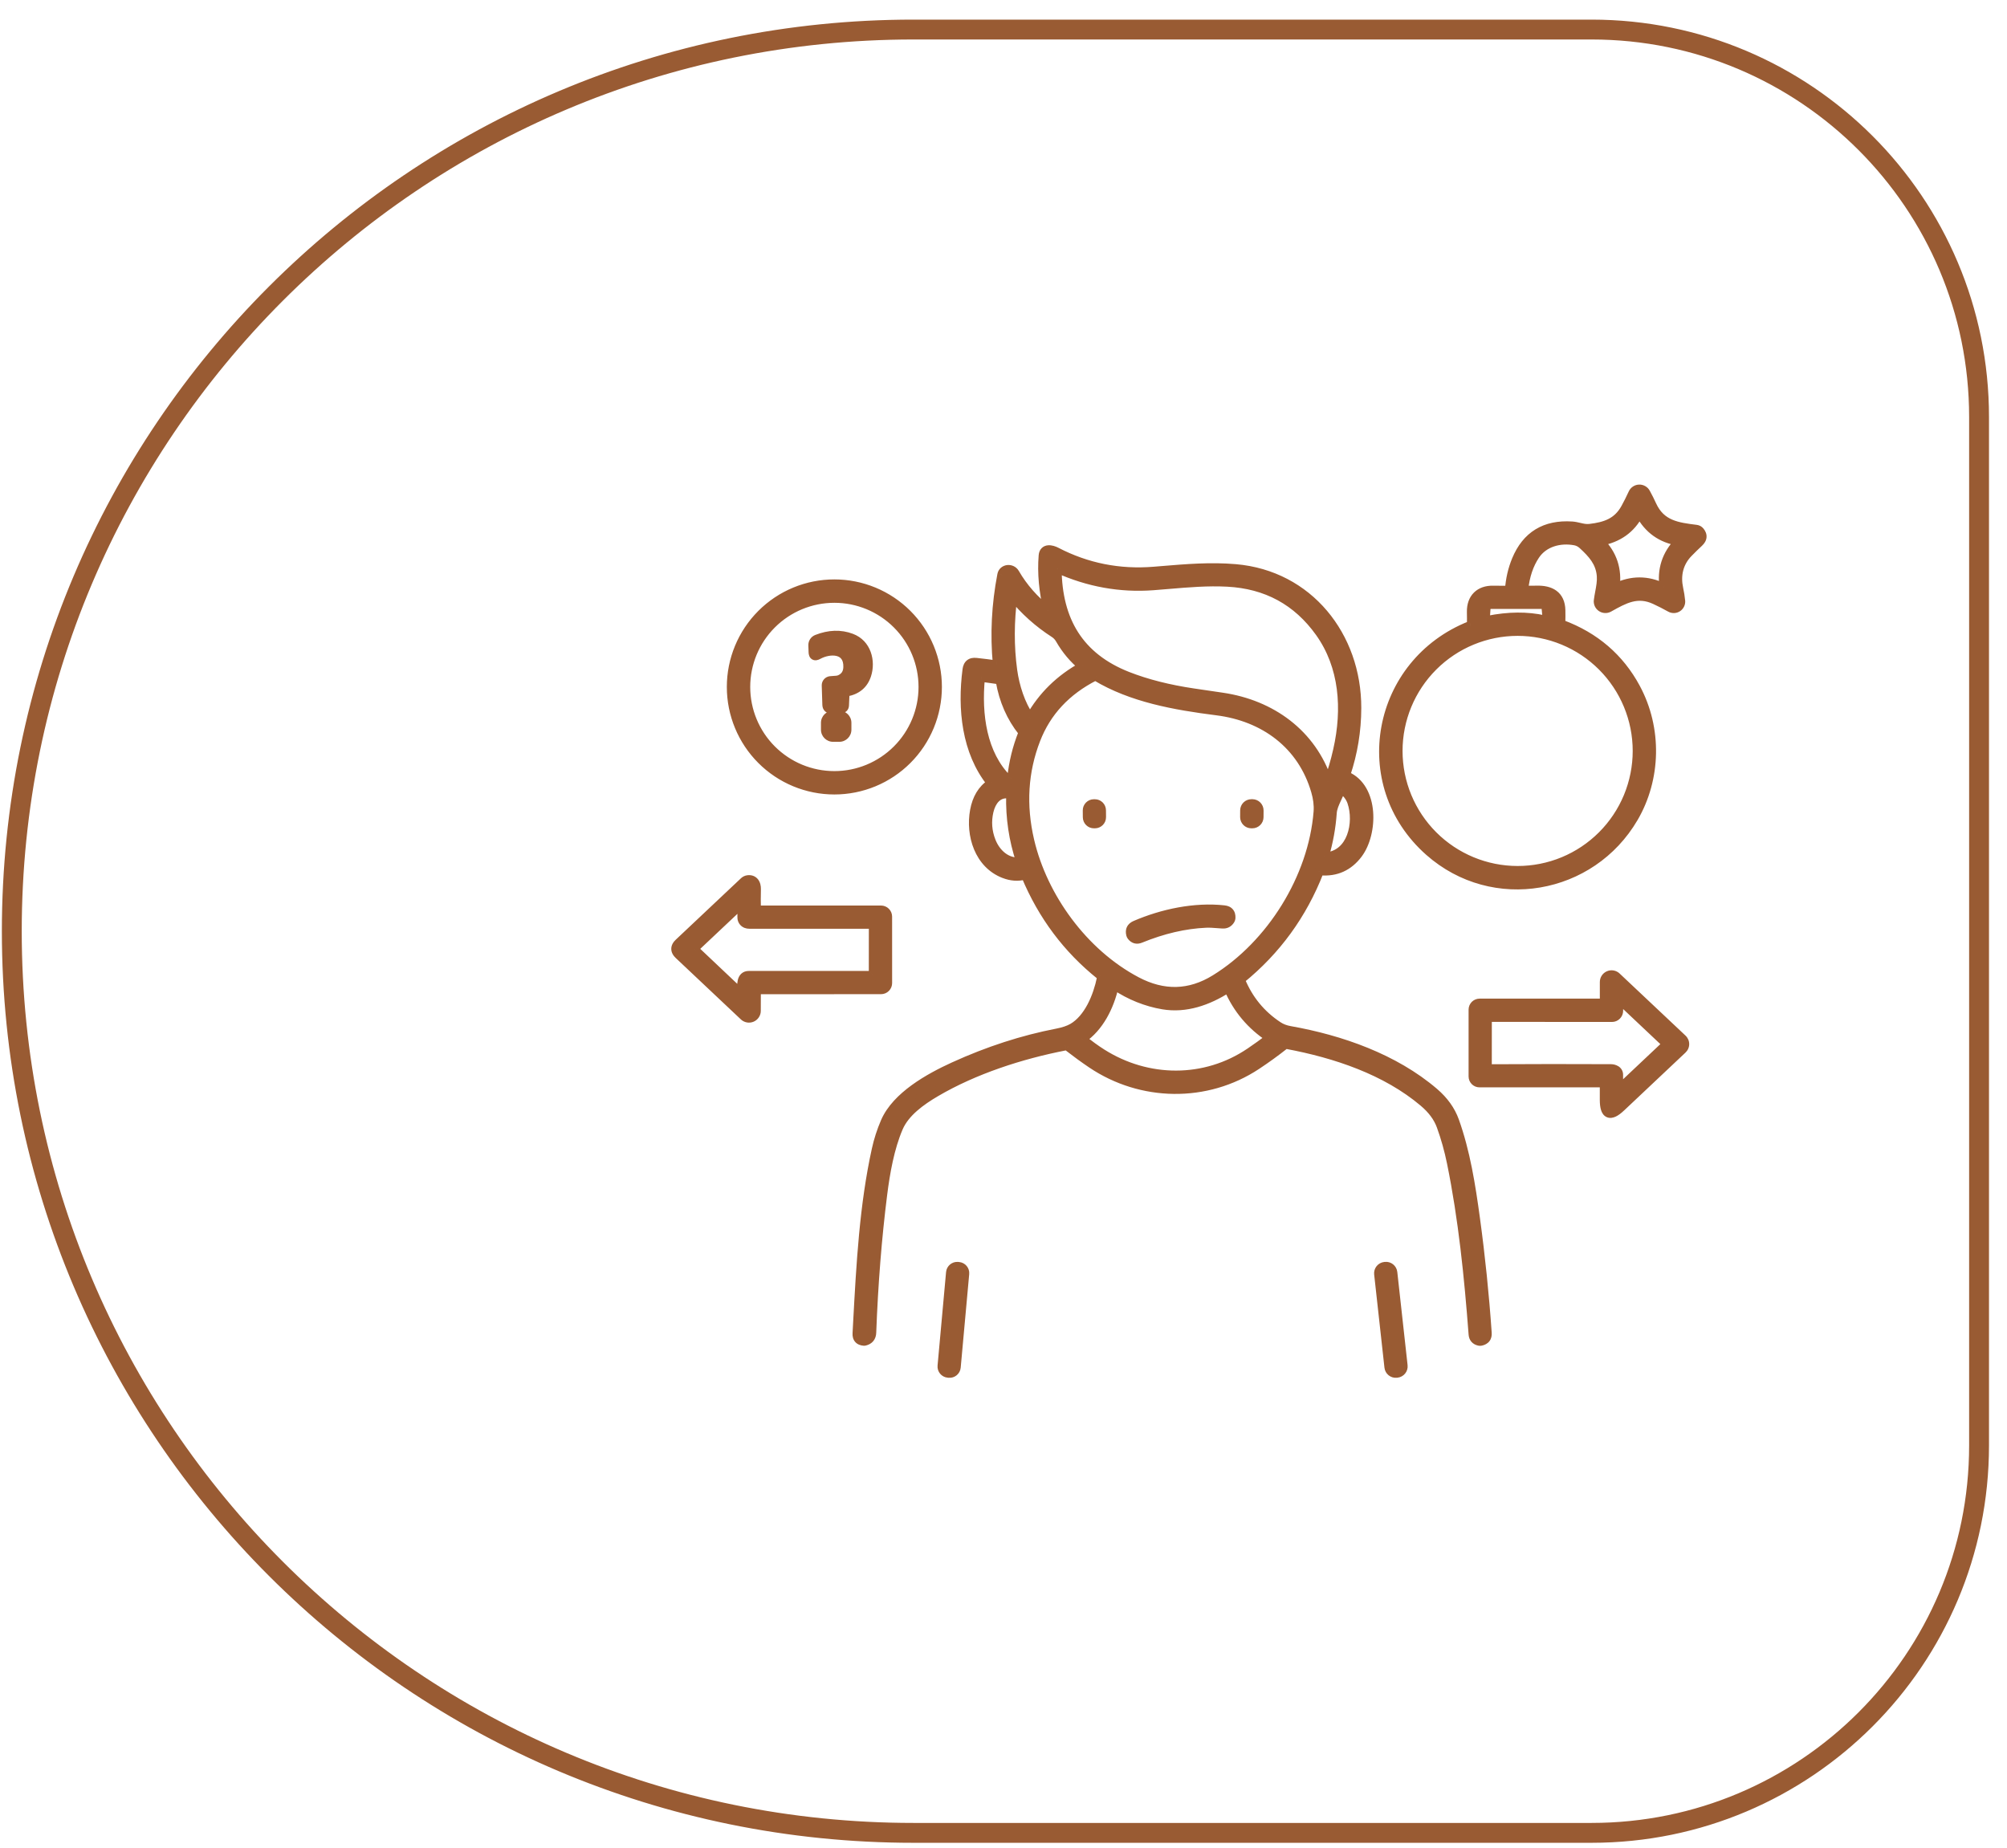 <svg width="101" height="93" viewBox="0 0 101 93" fill="none" xmlns="http://www.w3.org/2000/svg">
<path d="M45.97 92.239C20.909 92.239 0.594 71.923 0.594 46.863C0.594 21.802 20.909 1.487 45.97 1.487L80.094 1.487C90.863 1.487 99.594 10.217 99.594 20.987L99.594 72.739C99.594 83.508 90.863 92.239 80.094 92.239L45.97 92.239Z" stroke="#995B33"/>
<path fill-rule="evenodd" clip-rule="evenodd" d="M75.971 29.719C75.963 29.727 75.953 29.731 75.941 29.731C75.679 29.732 75.413 29.73 75.142 29.725C74.475 29.71 74.057 30.111 74.07 30.796C74.075 31.005 74.075 31.207 74.072 31.404C74.072 31.425 74.065 31.445 74.053 31.462C74.041 31.479 74.025 31.492 74.005 31.5C69.275 33.371 68.116 39.457 71.945 42.837C75.147 45.664 80.064 44.782 82.191 41.147C83.339 39.183 83.398 36.672 82.3 34.633C81.486 33.123 80.248 32.059 78.585 31.441C78.542 31.425 78.521 31.394 78.523 31.347C78.529 31.134 78.531 30.922 78.526 30.712C78.512 29.957 77.999 29.706 77.339 29.724C77.132 29.729 76.926 29.73 76.723 29.727C76.675 29.725 76.654 29.701 76.658 29.653C76.729 28.974 76.923 28.398 77.24 27.924C77.685 27.26 78.515 27.054 79.267 27.196C79.414 27.223 79.547 27.291 79.666 27.401C80.156 27.851 80.552 28.284 80.607 28.979C80.628 29.258 80.576 29.54 80.523 29.821C80.498 29.955 80.473 30.089 80.457 30.222C80.448 30.284 80.458 30.347 80.483 30.404C80.509 30.461 80.55 30.509 80.602 30.544C80.654 30.579 80.715 30.599 80.778 30.602C80.84 30.604 80.902 30.589 80.957 30.558L80.963 30.555C81.73 30.124 82.398 29.749 83.296 30.166C83.558 30.287 83.816 30.419 84.071 30.562C84.123 30.59 84.182 30.605 84.241 30.602C84.301 30.6 84.359 30.582 84.408 30.549C84.458 30.517 84.498 30.471 84.524 30.418C84.55 30.364 84.56 30.304 84.555 30.245C84.534 30.038 84.502 29.834 84.458 29.633C84.311 28.953 84.453 28.307 84.949 27.801C85.122 27.625 85.3 27.451 85.483 27.279C85.664 27.11 85.679 26.935 85.528 26.754C85.485 26.703 85.424 26.67 85.358 26.662C84.405 26.543 83.573 26.437 83.112 25.433C83.017 25.224 82.913 25.018 82.803 24.815C82.772 24.759 82.727 24.713 82.672 24.682C82.618 24.65 82.555 24.635 82.492 24.637C82.428 24.639 82.367 24.658 82.314 24.693C82.261 24.729 82.219 24.777 82.193 24.835C82.067 25.109 81.942 25.358 81.819 25.582C81.414 26.317 80.787 26.525 80.01 26.615C79.812 26.638 79.641 26.598 79.468 26.558C79.352 26.53 79.235 26.503 79.11 26.495C77.761 26.406 76.834 26.972 76.329 28.191C76.136 28.657 76.021 29.156 75.985 29.689C75.984 29.7 75.98 29.711 75.971 29.719ZM82.553 25.834C82.97 26.615 83.614 27.075 84.487 27.216C84.493 27.217 84.498 27.219 84.503 27.223C84.507 27.227 84.511 27.232 84.513 27.238C84.515 27.244 84.515 27.25 84.514 27.256C84.513 27.262 84.51 27.267 84.506 27.271C83.88 27.914 83.633 28.677 83.766 29.561C83.773 29.613 83.753 29.628 83.705 29.604C82.912 29.21 82.109 29.21 81.298 29.603C81.293 29.605 81.288 29.606 81.282 29.606C81.277 29.605 81.272 29.603 81.267 29.6C81.263 29.597 81.26 29.593 81.258 29.588C81.255 29.584 81.255 29.578 81.256 29.573C81.383 28.666 81.128 27.897 80.491 27.266C80.488 27.263 80.485 27.259 80.484 27.255C80.483 27.25 80.483 27.246 80.485 27.241C80.486 27.237 80.489 27.233 80.492 27.23C80.496 27.227 80.5 27.224 80.504 27.224C81.412 27.064 82.064 26.602 82.458 25.835C82.489 25.774 82.521 25.773 82.553 25.834ZM77.704 31.215C76.853 31.025 75.915 31.033 74.888 31.237C74.772 31.261 74.718 31.213 74.727 31.094C74.738 30.938 74.748 30.789 74.757 30.648C74.767 30.48 74.857 30.395 75.026 30.395H77.606C77.663 30.396 77.717 30.416 77.758 30.454C77.799 30.491 77.825 30.543 77.829 30.598C77.844 30.752 77.858 30.908 77.872 31.067C77.884 31.193 77.828 31.242 77.704 31.215ZM81.954 35.479C82.257 36.212 82.414 36.997 82.414 37.791C82.414 38.584 82.257 39.37 81.954 40.102C81.65 40.835 81.205 41.501 80.644 42.062C80.083 42.623 79.417 43.068 78.684 43.372C77.952 43.675 77.166 43.831 76.373 43.831C74.771 43.831 73.234 43.195 72.101 42.062C70.968 40.929 70.332 39.393 70.332 37.791C70.332 36.188 70.968 34.652 72.101 33.519C73.234 32.386 74.771 31.75 76.373 31.75C77.166 31.75 77.952 31.906 78.684 32.21C79.417 32.513 80.083 32.958 80.644 33.519C81.205 34.08 81.65 34.746 81.954 35.479ZM52.519 27.961C52.449 28.84 52.532 29.762 52.769 30.728C52.781 30.78 52.766 30.789 52.724 30.757C52.032 30.216 51.475 29.582 51.053 28.856C50.902 28.596 50.496 28.635 50.438 28.932C50.149 30.431 50.074 31.925 50.214 33.414C50.219 33.469 50.194 33.493 50.139 33.485C49.804 33.438 49.464 33.395 49.118 33.358C48.865 33.33 48.722 33.444 48.688 33.7C48.428 35.676 48.65 37.819 49.886 39.371C49.914 39.406 49.909 39.436 49.872 39.46C49.448 39.744 49.179 40.188 49.067 40.793C48.839 42.029 49.295 43.465 50.536 43.949C50.885 44.085 51.23 44.109 51.573 44.02C51.587 44.017 51.601 44.018 51.613 44.024C51.626 44.03 51.636 44.041 51.641 44.053C52.479 46.065 53.729 47.736 55.392 49.067C55.416 49.085 55.434 49.11 55.444 49.138C55.454 49.166 55.456 49.197 55.45 49.226C55.26 50.158 54.797 51.279 53.985 51.747C53.789 51.859 53.529 51.947 53.203 52.01C51.464 52.347 49.735 52.908 48.016 53.691C46.764 54.262 45.127 55.176 44.569 56.467C44.375 56.915 44.225 57.377 44.121 57.852C43.502 60.652 43.342 63.622 43.184 66.542L43.153 67.105C43.141 67.333 43.248 67.456 43.475 67.474C43.488 67.475 43.5 67.474 43.511 67.471C43.726 67.42 43.837 67.284 43.846 67.064C43.938 64.609 44.121 62.29 44.397 60.108C44.535 59.006 44.755 57.767 45.191 56.747C45.529 55.958 46.348 55.376 47.073 54.952C49.016 53.811 51.365 53.048 53.605 52.613C53.633 52.608 53.661 52.608 53.689 52.615C53.717 52.621 53.743 52.634 53.765 52.651C54.168 52.964 54.564 53.252 54.953 53.515C57.434 55.186 60.705 55.251 63.227 53.584C63.698 53.272 64.165 52.934 64.625 52.571C64.664 52.54 64.708 52.53 64.757 52.538C67.216 52.998 69.751 53.845 71.658 55.455C72.092 55.821 72.388 56.222 72.546 56.659C72.76 57.248 72.933 57.863 73.064 58.502C73.641 61.329 73.939 64.277 74.155 67.146C74.168 67.323 74.261 67.432 74.434 67.472C74.466 67.48 74.497 67.48 74.528 67.472C74.737 67.426 74.834 67.297 74.819 67.084C74.685 65.151 74.488 63.233 74.228 61.33C74 59.654 73.737 57.981 73.176 56.415C72.987 55.886 72.646 55.41 72.153 54.988C70.157 53.28 67.467 52.338 64.908 51.885C64.68 51.845 64.48 51.769 64.309 51.656C63.442 51.086 62.809 50.314 62.41 49.34C62.404 49.327 62.403 49.313 62.406 49.299C62.41 49.285 62.417 49.273 62.428 49.264C64.213 47.816 65.526 46.012 66.367 43.849C66.382 43.814 66.407 43.798 66.444 43.801C67.226 43.871 67.854 43.587 68.329 42.951C69.09 41.928 69.151 39.68 67.756 39.072C67.707 39.051 67.691 39.015 67.708 38.964C68.07 37.885 68.252 36.775 68.255 35.634C68.264 32.011 65.828 28.957 62.174 28.641C60.927 28.533 59.709 28.635 58.464 28.738L58.464 28.738C58.335 28.749 58.206 28.76 58.076 28.771C56.324 28.913 54.681 28.586 53.145 27.788C52.918 27.669 52.549 27.59 52.519 27.961ZM53.175 28.627C53.175 28.587 53.193 28.575 53.229 28.591C54.78 29.289 56.379 29.576 58.026 29.454C58.291 29.434 58.555 29.412 58.82 29.389L58.82 29.389C59.798 29.306 60.776 29.224 61.771 29.276C63.742 29.379 65.295 30.222 66.429 31.805C67.659 33.524 67.807 35.682 67.339 37.755C67.211 38.32 67.056 38.849 66.873 39.342C66.846 39.417 66.82 39.417 66.794 39.341C65.999 36.928 63.955 35.468 61.507 35.108C61.029 35.038 60.553 34.968 60.08 34.898C58.819 34.713 57.706 34.431 56.74 34.053C54.287 33.091 53.197 31.232 53.175 28.627ZM51.81 36.139C51.336 35.448 51.052 34.554 50.941 33.742C50.775 32.528 50.778 31.274 50.951 29.98C50.951 29.977 50.952 29.974 50.954 29.971C50.956 29.969 50.959 29.967 50.962 29.967C50.965 29.966 50.968 29.966 50.971 29.967C50.974 29.968 50.977 29.97 50.979 29.972C51.572 30.707 52.269 31.333 53.072 31.849C53.189 31.924 53.285 32.026 53.359 32.154C53.671 32.695 54.053 33.148 54.503 33.513C54.506 33.516 54.509 33.519 54.511 33.523C54.512 33.528 54.513 33.532 54.513 33.536C54.513 33.54 54.511 33.544 54.509 33.548C54.507 33.552 54.503 33.554 54.499 33.556C53.359 34.181 52.48 35.041 51.861 36.137C51.859 36.141 51.855 36.145 51.851 36.148C51.846 36.15 51.842 36.152 51.836 36.152C51.831 36.152 51.826 36.151 51.822 36.149C51.817 36.147 51.813 36.143 51.81 36.139ZM51.798 42.314C51.379 40.522 51.482 38.819 52.109 37.204C52.65 35.81 53.641 34.746 55.081 34.012C55.094 34.006 55.109 34.003 55.123 34.003C55.138 34.004 55.152 34.008 55.165 34.016C56.948 35.093 59.123 35.481 61.239 35.75C63.62 36.051 65.547 37.446 66.231 39.814C66.329 40.152 66.382 40.506 66.354 40.86C66.091 44.18 63.989 47.555 61.158 49.3C59.876 50.089 58.553 50.124 57.189 49.406C54.494 47.986 52.459 45.145 51.798 42.314ZM50.699 39.244C49.4 37.979 49.136 35.936 49.315 34.132C49.32 34.078 49.349 34.055 49.403 34.062L50.273 34.185C50.294 34.188 50.314 34.198 50.33 34.213C50.345 34.228 50.355 34.247 50.359 34.269C50.529 35.242 50.9 36.088 51.471 36.806C51.498 36.84 51.504 36.876 51.488 36.916C51.202 37.633 51.019 38.381 50.938 39.157C50.936 39.184 50.926 39.209 50.909 39.23C50.893 39.251 50.871 39.267 50.846 39.276C50.821 39.285 50.794 39.287 50.768 39.281C50.742 39.276 50.718 39.263 50.699 39.244ZM67.263 40.168L67.263 40.168C67.329 40.026 67.394 39.885 67.441 39.741C67.444 39.731 67.449 39.723 67.456 39.715C67.463 39.708 67.471 39.702 67.481 39.699C67.491 39.696 67.501 39.694 67.511 39.695C67.521 39.697 67.531 39.7 67.54 39.706C67.772 39.852 67.961 40.093 68.048 40.347C68.41 41.398 68.065 43.061 66.683 43.152C66.674 43.152 66.665 43.151 66.656 43.147C66.648 43.143 66.641 43.138 66.635 43.13C66.63 43.123 66.626 43.115 66.624 43.106C66.623 43.097 66.623 43.088 66.626 43.079C66.838 42.367 66.969 41.643 67.02 40.909C67.038 40.651 67.151 40.409 67.263 40.168L67.263 40.168ZM51.321 43.394C50.648 43.465 50.103 42.959 49.862 42.347C49.665 41.849 49.626 41.343 49.746 40.828C49.867 40.302 50.201 39.836 50.816 39.941C50.861 39.949 50.883 39.976 50.883 40.021C50.858 41.158 51.021 42.255 51.372 43.313C51.375 43.322 51.376 43.331 51.375 43.34C51.374 43.349 51.37 43.358 51.366 43.366C51.361 43.373 51.354 43.38 51.346 43.385C51.339 43.389 51.33 43.392 51.321 43.394ZM54.439 52.262C55.295 51.682 55.811 50.659 56.047 49.621C56.049 49.611 56.053 49.602 56.06 49.595C56.066 49.587 56.074 49.581 56.083 49.578C56.092 49.574 56.102 49.573 56.111 49.574C56.121 49.575 56.13 49.578 56.138 49.584C56.86 50.074 57.707 50.411 58.533 50.548C59.663 50.736 60.77 50.357 61.765 49.718C61.803 49.694 61.83 49.702 61.847 49.742C62.291 50.769 62.982 51.589 63.919 52.202C63.923 52.205 63.927 52.209 63.93 52.213C63.932 52.218 63.934 52.223 63.934 52.229C63.934 52.234 63.933 52.239 63.931 52.244C63.93 52.246 63.928 52.249 63.927 52.251C63.925 52.253 63.923 52.255 63.921 52.257C63.584 52.513 63.249 52.754 62.916 52.979C60.639 54.52 57.738 54.483 55.444 53.032C55.122 52.829 54.787 52.585 54.438 52.299C54.423 52.285 54.423 52.273 54.439 52.262ZM47.15 34.571C47.15 35.248 47.017 35.92 46.757 36.546C46.498 37.172 46.118 37.741 45.638 38.22C45.159 38.7 44.59 39.08 43.964 39.339C43.338 39.599 42.666 39.732 41.989 39.732C40.62 39.732 39.307 39.188 38.339 38.22C37.371 37.252 36.827 35.94 36.827 34.571C36.827 33.202 37.371 31.889 38.339 30.921C39.307 29.953 40.62 29.409 41.989 29.409C42.666 29.409 43.338 29.543 43.964 29.802C44.59 30.061 45.159 30.442 45.638 30.921C46.118 31.4 46.498 31.969 46.757 32.596C47.017 33.222 47.15 33.893 47.15 34.571ZM46.474 34.571C46.474 33.381 46.001 32.24 45.16 31.399C44.319 30.558 43.178 30.086 41.989 30.086C40.799 30.086 39.658 30.558 38.817 31.399C37.976 32.24 37.504 33.381 37.504 34.571C37.504 35.76 37.976 36.901 38.817 37.742C39.658 38.583 40.799 39.056 41.989 39.056C43.178 39.056 44.319 38.583 45.16 37.742C46.001 36.901 46.474 35.76 46.474 34.571ZM42.475 35.495L42.5 34.894C42.502 34.842 42.529 34.812 42.581 34.803C43.101 34.711 43.439 34.432 43.593 33.964C43.822 33.267 43.586 32.413 42.834 32.131C42.298 31.93 41.726 31.948 41.116 32.188C41.059 32.21 41.01 32.25 40.976 32.302C40.943 32.353 40.926 32.414 40.929 32.475L40.942 32.829C40.948 32.977 41.016 33.016 41.147 32.945C41.769 32.602 42.72 32.612 42.69 33.575C42.681 33.87 42.551 34.078 42.302 34.201C42.19 34.255 42.069 34.261 41.948 34.267H41.948C41.894 34.269 41.839 34.272 41.786 34.279C41.734 34.285 41.687 34.31 41.653 34.35C41.619 34.389 41.602 34.44 41.603 34.492L41.634 35.471C41.639 35.595 41.703 35.655 41.826 35.652L42.325 35.641C42.42 35.639 42.47 35.59 42.475 35.495ZM42.236 36.016H41.924C41.725 36.016 41.564 36.177 41.564 36.376V36.722C41.564 36.921 41.725 37.082 41.924 37.082H42.236C42.435 37.082 42.596 36.921 42.596 36.722V36.376C42.596 36.177 42.435 36.016 42.236 36.016ZM55.046 40.472L55.095 40.472C55.266 40.471 55.406 40.608 55.407 40.779L55.41 41.123C55.412 41.294 55.275 41.434 55.103 41.435L55.054 41.435C54.883 41.437 54.743 41.299 54.742 41.128L54.739 40.785C54.737 40.614 54.875 40.474 55.046 40.472ZM63.026 40.47L62.977 40.47C62.803 40.469 62.662 40.608 62.66 40.782L62.658 41.118C62.657 41.292 62.797 41.434 62.97 41.435L63.019 41.435C63.193 41.437 63.334 41.297 63.336 41.123L63.338 40.787C63.339 40.613 63.2 40.471 63.026 40.47ZM38.036 50.869L38.039 49.868C38.039 49.812 38.066 49.784 38.121 49.784L44.338 49.782C44.419 49.782 44.497 49.75 44.555 49.692C44.612 49.634 44.645 49.556 44.645 49.474L44.644 46.126C44.644 46.045 44.611 45.968 44.554 45.91C44.497 45.853 44.419 45.821 44.338 45.821L38.074 45.822C38.053 45.822 38.042 45.811 38.041 45.79C38.033 45.438 38.034 45.088 38.042 44.738C38.048 44.492 37.928 44.257 37.637 44.295C37.571 44.305 37.509 44.334 37.46 44.38L34.181 47.469C33.981 47.657 33.981 47.845 34.181 48.033L37.455 51.12C37.504 51.166 37.565 51.197 37.632 51.208C37.698 51.22 37.767 51.212 37.829 51.185C37.891 51.159 37.943 51.114 37.98 51.058C38.017 51.002 38.037 50.936 38.036 50.869ZM37.357 49.857C37.361 49.919 37.365 49.974 37.364 50.018C37.364 50.074 37.343 50.083 37.302 50.045L34.913 47.787C34.908 47.782 34.904 47.777 34.902 47.77C34.899 47.764 34.898 47.757 34.898 47.751C34.898 47.744 34.899 47.737 34.902 47.731C34.904 47.725 34.908 47.719 34.913 47.715L37.325 45.442C37.329 45.439 37.333 45.437 37.338 45.436C37.342 45.436 37.347 45.436 37.351 45.438C37.355 45.44 37.359 45.443 37.362 45.446C37.364 45.45 37.365 45.454 37.365 45.459C37.368 45.684 37.366 45.909 37.358 46.134C37.35 46.353 37.498 46.489 37.705 46.489C39.862 46.489 41.932 46.489 43.913 46.49C43.954 46.49 43.974 46.509 43.974 46.549L43.972 49.051C43.972 49.067 43.966 49.083 43.954 49.094C43.943 49.106 43.927 49.112 43.91 49.112C41.664 49.109 39.587 49.109 37.681 49.113C37.311 49.113 37.339 49.557 37.357 49.857ZM57.376 47.209C57.208 47.277 57.069 47.239 56.958 47.095C56.942 47.073 56.931 47.049 56.924 47.023C56.87 46.813 56.943 46.665 57.141 46.58C58.5 45.993 60.119 45.648 61.604 45.812C61.825 45.837 61.932 45.96 61.924 46.183C61.922 46.222 61.91 46.259 61.888 46.294C61.805 46.426 61.685 46.487 61.53 46.478C61.442 46.474 61.354 46.467 61.266 46.46C61.075 46.445 60.883 46.43 60.689 46.438C59.62 46.485 58.516 46.742 57.376 47.209ZM80.76 49.42V50.42C80.76 50.476 80.731 50.505 80.675 50.505L74.46 50.506C74.42 50.506 74.38 50.514 74.343 50.529C74.306 50.544 74.273 50.567 74.244 50.595C74.216 50.623 74.193 50.657 74.178 50.694C74.163 50.731 74.155 50.771 74.155 50.811V54.172C74.155 54.212 74.162 54.251 74.177 54.287C74.192 54.323 74.214 54.356 74.242 54.384C74.27 54.411 74.302 54.433 74.338 54.448C74.375 54.463 74.413 54.471 74.452 54.471L80.68 54.47C80.733 54.47 80.758 54.496 80.758 54.549V55.356C80.759 56.09 81.026 56.205 81.56 55.702L84.652 52.787C84.685 52.756 84.711 52.718 84.73 52.676C84.748 52.634 84.757 52.589 84.757 52.544C84.757 52.498 84.748 52.453 84.73 52.411C84.711 52.369 84.685 52.331 84.652 52.3L81.332 49.173C81.284 49.127 81.224 49.097 81.158 49.085C81.093 49.074 81.026 49.082 80.965 49.108C80.904 49.134 80.852 49.178 80.816 49.233C80.779 49.289 80.76 49.354 80.76 49.42ZM81.397 53.958C81.375 53.921 81.344 53.891 81.307 53.869C81.232 53.826 81.153 53.805 81.07 53.805C79.121 53.795 77.053 53.797 74.868 53.809C74.856 53.809 74.845 53.804 74.837 53.796C74.828 53.788 74.823 53.776 74.823 53.764L74.825 51.23C74.825 51.216 74.83 51.202 74.84 51.192C74.85 51.182 74.864 51.176 74.878 51.176L81.12 51.18C81.161 51.18 81.201 51.172 81.239 51.156C81.277 51.141 81.312 51.118 81.341 51.089C81.37 51.059 81.393 51.025 81.409 50.987C81.425 50.949 81.433 50.908 81.433 50.867L81.431 50.287C81.431 50.228 81.452 50.219 81.494 50.259L83.886 52.514C83.89 52.518 83.894 52.523 83.896 52.528C83.898 52.534 83.899 52.539 83.899 52.545C83.899 52.551 83.898 52.557 83.896 52.562C83.894 52.568 83.89 52.572 83.886 52.576L81.481 54.844C81.476 54.848 81.471 54.851 81.465 54.852C81.46 54.853 81.454 54.852 81.448 54.85C81.443 54.847 81.439 54.843 81.436 54.839C81.432 54.834 81.431 54.828 81.431 54.822L81.43 54.08C81.43 54.037 81.418 53.995 81.397 53.958ZM69.714 63.754L69.686 63.758C69.509 63.777 69.382 63.936 69.402 64.112L69.919 68.802C69.939 68.978 70.098 69.106 70.274 69.086L70.303 69.083C70.479 69.064 70.606 68.905 70.586 68.729L70.069 64.038C70.049 63.862 69.891 63.735 69.714 63.754ZM48.199 63.755L48.243 63.76C48.414 63.775 48.541 63.927 48.525 64.099L48.097 68.805C48.081 68.977 47.93 69.103 47.758 69.087L47.714 69.083C47.542 69.068 47.416 68.916 47.431 68.744L47.859 64.038C47.875 63.866 48.027 63.74 48.199 63.755Z" fill="#995B33"/>
<path d="M75.941 29.731L75.941 29.481L75.941 29.481L75.941 29.731ZM75.142 29.725L75.137 29.974L75.138 29.974L75.142 29.725ZM74.07 30.796L73.82 30.801L73.82 30.801L74.07 30.796ZM74.072 31.404L74.322 31.409L74.322 31.408L74.072 31.404ZM74.053 31.462L74.258 31.605L74.258 31.605L74.053 31.462ZM74.005 31.5L73.915 31.267L73.913 31.268L74.005 31.5ZM71.945 42.837L71.779 43.025L71.779 43.025L71.945 42.837ZM82.191 41.147L82.406 41.273L82.407 41.273L82.191 41.147ZM82.3 34.633L82.52 34.515L82.52 34.514L82.3 34.633ZM78.585 31.441L78.672 31.207L78.67 31.206L78.585 31.441ZM78.523 31.347L78.773 31.355L78.773 31.355L78.523 31.347ZM78.526 30.712L78.276 30.717L78.276 30.717L78.526 30.712ZM77.339 29.724L77.332 29.474L77.332 29.474L77.339 29.724ZM76.723 29.727L76.715 29.977L76.718 29.977L76.723 29.727ZM76.658 29.653L76.409 29.627L76.409 29.63L76.658 29.653ZM77.24 27.924L77.032 27.784L77.032 27.784L77.24 27.924ZM79.267 27.196L79.221 27.441L79.221 27.441L79.267 27.196ZM79.666 27.401L79.835 27.217L79.835 27.217L79.666 27.401ZM80.607 28.979L80.856 28.96L80.856 28.959L80.607 28.979ZM80.523 29.821L80.769 29.867V29.867L80.523 29.821ZM80.457 30.222L80.704 30.254L80.704 30.253L80.457 30.222ZM80.957 30.558L80.835 30.34L80.834 30.34L80.957 30.558ZM80.963 30.555L81.085 30.773L81.085 30.773L80.963 30.555ZM83.296 30.166L83.191 30.393L83.191 30.393L83.296 30.166ZM84.071 30.562L83.949 30.78L83.95 30.78L84.071 30.562ZM84.555 30.245L84.804 30.221L84.803 30.22L84.555 30.245ZM84.458 29.633L84.213 29.686L84.213 29.687L84.458 29.633ZM84.949 27.801L85.128 27.976L85.128 27.976L84.949 27.801ZM85.483 27.279L85.312 27.097L85.312 27.097L85.483 27.279ZM85.528 26.754L85.719 26.593L85.719 26.593L85.528 26.754ZM85.358 26.662L85.391 26.414L85.389 26.414L85.358 26.662ZM83.112 25.433L82.885 25.538L82.885 25.538L83.112 25.433ZM82.803 24.815L82.583 24.934L82.583 24.935L82.803 24.815ZM82.672 24.682L82.548 24.898L82.672 24.682ZM82.492 24.637L82.483 24.387V24.387L82.492 24.637ZM82.314 24.693L82.176 24.485L82.176 24.485L82.314 24.693ZM82.193 24.835L82.42 24.94L82.42 24.939L82.193 24.835ZM81.819 25.582L81.6 25.461L81.599 25.461L81.819 25.582ZM80.01 26.615L79.981 26.367L79.98 26.367L80.01 26.615ZM79.468 26.558L79.525 26.314L79.468 26.558ZM79.11 26.495L79.127 26.245L79.126 26.245L79.11 26.495ZM76.329 28.191L76.56 28.287L76.56 28.287L76.329 28.191ZM75.985 29.689L75.735 29.672L75.735 29.676L75.985 29.689ZM84.487 27.216L84.528 26.969L84.526 26.969L84.487 27.216ZM82.553 25.834L82.332 25.951L82.332 25.951L82.553 25.834ZM84.503 27.223L84.341 27.414L84.341 27.414L84.503 27.223ZM84.514 27.256L84.758 27.308L84.758 27.308L84.514 27.256ZM84.506 27.271L84.685 27.446L84.689 27.442L84.506 27.271ZM83.766 29.561L84.013 29.526L84.013 29.524L83.766 29.561ZM83.705 29.604L83.817 29.381L83.817 29.38L83.705 29.604ZM81.298 29.603L81.402 29.831L81.407 29.828L81.298 29.603ZM81.282 29.606L81.305 29.357L81.305 29.357L81.282 29.606ZM81.267 29.6L81.123 29.804L81.123 29.804L81.267 29.6ZM81.258 29.588L81.487 29.49L81.487 29.49L81.258 29.588ZM81.256 29.573L81.503 29.611L81.503 29.608L81.256 29.573ZM80.491 27.266L80.667 27.088L80.662 27.083L80.491 27.266ZM80.484 27.255L80.727 27.192L80.726 27.192L80.484 27.255ZM80.492 27.23L80.659 27.416L80.659 27.416L80.492 27.23ZM80.504 27.224L80.461 26.977L80.452 26.979L80.504 27.224ZM82.458 25.835L82.68 25.949L82.681 25.949L82.458 25.835ZM74.888 31.237L74.839 30.992L74.838 30.992L74.888 31.237ZM77.704 31.215L77.649 31.459L77.649 31.459L77.704 31.215ZM74.727 31.094L74.976 31.113L74.976 31.112L74.727 31.094ZM74.757 30.648L75.006 30.664L75.006 30.664L74.757 30.648ZM77.606 30.395L77.607 30.145H77.606V30.395ZM77.758 30.454L77.926 30.269L77.926 30.269L77.758 30.454ZM77.829 30.598L77.58 30.62L77.581 30.621L77.829 30.598ZM77.872 31.067L77.623 31.089L77.623 31.09L77.872 31.067ZM81.954 35.479L81.723 35.575V35.575L81.954 35.479ZM81.954 40.102L81.723 40.007V40.007L81.954 40.102ZM80.644 42.062L80.821 42.239L80.644 42.062ZM78.684 43.372L78.78 43.603H78.78L78.684 43.372ZM72.101 33.519L71.924 33.342L72.101 33.519ZM78.684 32.21L78.78 31.979L78.684 32.21ZM80.644 33.519L80.821 33.342V33.342L80.644 33.519ZM52.769 30.728L53.012 30.669L53.011 30.668L52.769 30.728ZM52.519 27.961L52.27 27.941L52.27 27.942L52.519 27.961ZM52.724 30.757L52.57 30.954L52.571 30.955L52.724 30.757ZM51.053 28.856L51.27 28.731L51.27 28.731L51.053 28.856ZM50.438 28.932L50.193 28.884L50.193 28.885L50.438 28.932ZM50.214 33.414L50.463 33.391L50.463 33.391L50.214 33.414ZM50.139 33.485L50.176 33.238L50.175 33.238L50.139 33.485ZM49.118 33.358L49.091 33.607L49.092 33.607L49.118 33.358ZM48.688 33.7L48.936 33.733L48.936 33.733L48.688 33.7ZM49.886 39.371L50.083 39.217L50.082 39.215L49.886 39.371ZM49.872 39.46L49.734 39.252L49.733 39.252L49.872 39.46ZM49.067 40.793L48.821 40.748L48.821 40.748L49.067 40.793ZM50.536 43.949L50.627 43.716L50.627 43.716L50.536 43.949ZM51.573 44.02L51.514 43.777L51.51 43.778L51.573 44.02ZM51.613 44.024L51.503 44.249L51.503 44.249L51.613 44.024ZM51.641 44.053L51.409 44.147L51.41 44.15L51.641 44.053ZM55.392 49.067L55.236 49.262L55.238 49.263L55.392 49.067ZM55.45 49.226L55.205 49.175L55.205 49.176L55.45 49.226ZM53.985 51.747L54.109 51.964L54.109 51.964L53.985 51.747ZM53.203 52.01L53.251 52.256L53.251 52.256L53.203 52.01ZM48.016 53.691L47.913 53.464L47.912 53.464L48.016 53.691ZM44.569 56.467L44.798 56.567L44.798 56.566L44.569 56.467ZM44.121 57.852L44.365 57.906L44.365 57.906L44.121 57.852ZM43.184 66.542L43.434 66.556L43.434 66.556L43.184 66.542ZM43.153 67.105L43.403 67.118L43.403 67.118L43.153 67.105ZM43.475 67.474L43.505 67.225L43.495 67.224L43.475 67.474ZM43.511 67.471L43.453 67.228L43.447 67.23L43.511 67.471ZM43.846 67.064L43.596 67.055L43.596 67.055L43.846 67.064ZM44.397 60.108L44.645 60.139L44.645 60.139L44.397 60.108ZM45.191 56.747L44.961 56.649L44.961 56.649L45.191 56.747ZM47.073 54.952L47.2 55.167L47.2 55.167L47.073 54.952ZM53.605 52.613L53.652 52.859L53.654 52.858L53.605 52.613ZM53.689 52.615L53.746 52.371L53.746 52.371L53.689 52.615ZM53.765 52.651L53.611 52.848L53.612 52.849L53.765 52.651ZM54.953 53.515L54.813 53.722L54.813 53.722L54.953 53.515ZM63.227 53.584L63.364 53.792L63.364 53.792L63.227 53.584ZM64.625 52.571L64.471 52.374L64.471 52.374L64.625 52.571ZM64.757 52.538L64.803 52.293L64.802 52.292L64.757 52.538ZM71.658 55.455L71.497 55.646L71.497 55.647L71.658 55.455ZM72.546 56.659L72.311 56.744L72.311 56.744L72.546 56.659ZM73.064 58.502L73.309 58.453L73.308 58.452L73.064 58.502ZM74.155 67.146L73.906 67.165L73.906 67.165L74.155 67.146ZM74.434 67.472L74.492 67.229L74.492 67.229L74.434 67.472ZM74.528 67.472L74.474 67.228L74.47 67.229L74.528 67.472ZM74.819 67.084L74.57 67.101L74.57 67.101L74.819 67.084ZM74.228 61.33L73.981 61.364L73.981 61.364L74.228 61.33ZM73.176 56.415L73.412 56.331L73.412 56.331L73.176 56.415ZM72.153 54.988L72.316 54.798L72.316 54.798L72.153 54.988ZM64.908 51.885L64.952 51.639L64.952 51.639L64.908 51.885ZM64.309 51.656L64.446 51.447L64.446 51.447L64.309 51.656ZM62.41 49.34L62.641 49.245L62.639 49.242L62.41 49.34ZM62.406 49.299L62.164 49.238L62.164 49.238L62.406 49.299ZM62.428 49.264L62.271 49.07L62.269 49.071L62.428 49.264ZM66.367 43.849L66.135 43.757L66.134 43.759L66.367 43.849ZM66.444 43.801L66.419 44.05L66.422 44.05L66.444 43.801ZM68.329 42.951L68.529 43.101L68.529 43.1L68.329 42.951ZM67.756 39.072L67.656 39.301L67.656 39.302L67.756 39.072ZM67.708 38.964L67.945 39.044L67.945 39.044L67.708 38.964ZM68.255 35.634L68.505 35.635V35.635L68.255 35.634ZM62.174 28.641L62.153 28.89L62.153 28.89L62.174 28.641ZM58.464 28.738L58.485 28.988L58.464 28.738ZM58.464 28.738L58.443 28.489L58.464 28.738ZM58.076 28.771L58.096 29.02L58.096 29.02L58.076 28.771ZM53.145 27.788L53.261 27.566L53.261 27.566L53.145 27.788ZM53.229 28.591L53.331 28.363L53.331 28.363L53.229 28.591ZM53.175 28.627L53.425 28.625L53.425 28.622L53.175 28.627ZM58.026 29.454L58.007 29.204H58.007L58.026 29.454ZM58.82 29.389L58.841 29.638L58.842 29.638L58.82 29.389ZM58.82 29.389L58.799 29.14L58.798 29.14L58.82 29.389ZM61.771 29.276L61.784 29.026L61.784 29.026L61.771 29.276ZM66.429 31.805L66.632 31.66L66.632 31.66L66.429 31.805ZM67.339 37.755L67.583 37.81L67.583 37.81L67.339 37.755ZM66.873 39.342L66.639 39.255L66.639 39.256L66.873 39.342ZM66.794 39.341L66.557 39.419L66.557 39.42L66.794 39.341ZM61.507 35.108L61.543 34.861L61.543 34.861L61.507 35.108ZM60.08 34.898L60.117 34.651L60.116 34.651L60.08 34.898ZM56.74 34.053L56.831 33.82L56.831 33.82L56.74 34.053ZM50.941 33.742L50.693 33.775L50.693 33.776L50.941 33.742ZM51.81 36.139L52.017 35.999L52.016 35.998L51.81 36.139ZM50.951 29.98L51.199 30.013L51.199 30.008L50.951 29.98ZM50.954 29.971L51.145 30.133L51.145 30.133L50.954 29.971ZM50.962 29.967L50.895 29.726L50.895 29.726L50.962 29.967ZM50.979 29.972L50.781 30.125L50.784 30.129L50.979 29.972ZM53.072 31.849L52.937 32.059L52.937 32.06L53.072 31.849ZM53.359 32.154L53.576 32.029L53.576 32.029L53.359 32.154ZM54.503 33.513L54.663 33.321L54.66 33.319L54.503 33.513ZM54.511 33.523L54.74 33.425L54.74 33.425L54.511 33.523ZM54.513 33.536L54.264 33.517L54.264 33.517L54.513 33.536ZM54.509 33.548L54.3 33.411L54.3 33.411L54.509 33.548ZM54.499 33.556L54.384 33.335L54.38 33.337L54.499 33.556ZM51.861 36.137L51.644 36.014L51.643 36.016L51.861 36.137ZM51.851 36.148L51.719 35.935L51.719 35.935L51.851 36.148ZM51.836 36.152L51.825 35.902L51.825 35.902L51.836 36.152ZM51.822 36.149L51.934 35.926L51.934 35.926L51.822 36.149ZM52.109 37.204L52.342 37.295L52.342 37.295L52.109 37.204ZM51.798 42.314L52.041 42.257L52.041 42.257L51.798 42.314ZM55.081 34.012L54.97 33.788L54.968 33.789L55.081 34.012ZM55.123 34.003L55.133 33.754H55.133L55.123 34.003ZM55.165 34.016L55.294 33.802L55.292 33.801L55.165 34.016ZM61.239 35.75L61.208 35.998L61.208 35.998L61.239 35.75ZM66.231 39.814L65.991 39.883L65.991 39.883L66.231 39.814ZM66.354 40.86L66.603 40.88L66.603 40.88L66.354 40.86ZM61.158 49.3L61.289 49.513L61.289 49.512L61.158 49.3ZM57.189 49.406L57.072 49.627L57.072 49.627L57.189 49.406ZM49.315 34.132L49.563 34.156L49.563 34.156L49.315 34.132ZM50.699 39.244L50.873 39.065L50.873 39.065L50.699 39.244ZM49.403 34.062L49.438 33.815L49.437 33.815L49.403 34.062ZM50.273 34.185L50.238 34.433L50.24 34.433L50.273 34.185ZM50.33 34.213L50.504 34.033L50.504 34.033L50.33 34.213ZM50.359 34.269L50.112 34.31L50.113 34.312L50.359 34.269ZM51.471 36.806L51.276 36.962L51.276 36.963L51.471 36.806ZM51.488 36.916L51.72 37.008L51.72 37.008L51.488 36.916ZM50.938 39.157L50.69 39.131L50.69 39.132L50.938 39.157ZM50.909 39.23L51.106 39.383L51.106 39.383L50.909 39.23ZM50.846 39.276L50.931 39.511L50.931 39.511L50.846 39.276ZM50.768 39.281L50.715 39.526L50.715 39.526L50.768 39.281ZM67.263 40.168L67.036 40.062L67.032 40.07L67.029 40.079L67.263 40.168ZM67.263 40.168L67.029 40.079L67.026 40.089L67.263 40.168ZM67.441 39.741L67.679 39.818L67.68 39.814L67.441 39.741ZM67.456 39.715L67.636 39.888L67.636 39.888L67.456 39.715ZM67.481 39.699L67.397 39.464L67.396 39.464L67.481 39.699ZM67.511 39.695L67.484 39.944L67.484 39.944L67.511 39.695ZM67.54 39.706L67.406 39.917L67.407 39.917L67.54 39.706ZM68.048 40.347L67.812 40.428L67.812 40.429L68.048 40.347ZM66.683 43.152L66.666 42.902L66.666 42.902L66.683 43.152ZM66.656 43.147L66.758 42.919L66.758 42.919L66.656 43.147ZM66.635 43.13L66.832 42.976L66.832 42.976L66.635 43.13ZM66.626 43.079L66.864 43.155L66.866 43.151L66.626 43.079ZM67.02 40.909L67.27 40.927L67.27 40.926L67.02 40.909ZM67.263 40.168L67.49 40.273L67.496 40.26L67.5 40.247L67.263 40.168ZM49.862 42.347L50.094 42.255L50.094 42.255L49.862 42.347ZM51.321 43.394L51.347 43.642L51.349 43.642L51.321 43.394ZM49.746 40.828L49.989 40.884L49.989 40.884L49.746 40.828ZM50.816 39.941L50.86 39.695L50.858 39.694L50.816 39.941ZM50.883 40.021L51.133 40.026L51.133 40.025L50.883 40.021ZM51.372 43.313L51.135 43.392L51.135 43.392L51.372 43.313ZM51.375 43.34L51.623 43.371V43.371L51.375 43.34ZM51.366 43.366L51.155 43.231L51.155 43.231L51.366 43.366ZM51.346 43.385L51.479 43.597L51.479 43.597L51.346 43.385ZM56.047 49.621L55.803 49.564L55.803 49.565L56.047 49.621ZM54.439 52.262L54.299 52.055L54.298 52.056L54.439 52.262ZM56.06 49.595L55.869 49.432L55.869 49.432L56.06 49.595ZM56.083 49.578L56.176 49.81L56.176 49.81L56.083 49.578ZM56.111 49.574L56.138 49.325H56.138L56.111 49.574ZM56.138 49.584L55.996 49.79L55.998 49.791L56.138 49.584ZM58.533 50.548L58.574 50.301L58.574 50.301L58.533 50.548ZM61.765 49.718L61.631 49.507L61.63 49.507L61.765 49.718ZM61.847 49.742L61.617 49.84L61.617 49.841L61.847 49.742ZM63.919 52.202L63.782 52.411L63.783 52.412L63.919 52.202ZM63.934 52.229L64.184 52.218L64.184 52.218L63.934 52.229ZM63.931 52.244L64.157 52.35L64.157 52.35L63.931 52.244ZM63.927 52.251L63.73 52.097L63.73 52.097L63.927 52.251ZM63.921 52.257L64.072 52.455L64.073 52.455L63.921 52.257ZM62.916 52.979L62.776 52.772L62.775 52.772L62.916 52.979ZM55.444 53.032L55.577 52.821L55.577 52.821L55.444 53.032ZM54.438 52.299L54.276 52.489L54.28 52.492L54.438 52.299ZM46.757 36.546L46.988 36.642L46.988 36.642L46.757 36.546ZM45.638 38.22L45.815 38.397L45.638 38.22ZM43.964 39.339L43.868 39.108L43.964 39.339ZM38.339 38.22L38.516 38.044H38.516L38.339 38.22ZM38.339 30.921L38.516 31.098L38.516 31.098L38.339 30.921ZM43.964 29.802L43.868 30.033L43.964 29.802ZM45.638 30.921L45.815 30.744L45.638 30.921ZM46.757 32.596L46.988 32.5L46.988 32.5L46.757 32.596ZM42.5 34.894L42.251 34.883L42.251 34.883L42.5 34.894ZM42.475 35.495L42.724 35.506L42.724 35.505L42.475 35.495ZM42.581 34.803L42.623 35.049L42.624 35.049L42.581 34.803ZM43.593 33.964L43.83 34.042L43.83 34.042L43.593 33.964ZM42.834 32.131L42.745 32.365L42.746 32.365L42.834 32.131ZM41.116 32.188L41.025 31.955L41.025 31.955L41.116 32.188ZM40.976 32.302L40.767 32.165L40.767 32.165L40.976 32.302ZM40.929 32.475L41.179 32.466L41.178 32.465L40.929 32.475ZM40.942 32.829L40.692 32.838L40.692 32.839L40.942 32.829ZM41.147 32.945L41.267 33.164L41.268 33.164L41.147 32.945ZM42.69 33.575L42.44 33.568L42.44 33.568L42.69 33.575ZM42.302 34.201L42.412 34.425L42.412 34.425L42.302 34.201ZM41.948 34.267V34.517L41.959 34.517L41.948 34.267ZM41.948 34.267V34.017L41.936 34.017L41.948 34.267ZM41.786 34.279L41.816 34.527L41.818 34.527L41.786 34.279ZM41.603 34.492L41.353 34.499L41.353 34.499L41.603 34.492ZM41.634 35.471L41.384 35.479L41.384 35.48L41.634 35.471ZM41.826 35.652L41.82 35.402L41.82 35.402L41.826 35.652ZM42.325 35.641L42.331 35.891L42.331 35.891L42.325 35.641ZM55.095 40.472L55.093 40.222L55.095 40.472ZM55.046 40.472L55.048 40.722L55.046 40.472ZM55.407 40.779L55.657 40.777V40.777L55.407 40.779ZM55.41 41.123L55.16 41.125L55.41 41.123ZM55.103 41.435L55.105 41.685H55.105L55.103 41.435ZM55.054 41.435L55.052 41.185H55.052L55.054 41.435ZM54.742 41.128L54.492 41.13L54.742 41.128ZM54.739 40.785L54.989 40.783V40.783L54.739 40.785ZM62.977 40.47L62.975 40.72L62.977 40.47ZM63.026 40.47L63.028 40.22L63.026 40.47ZM62.66 40.782L62.91 40.784L62.66 40.782ZM62.658 41.118L62.908 41.12V41.12L62.658 41.118ZM62.97 41.435L62.972 41.185H62.972L62.97 41.435ZM63.019 41.435L63.017 41.685H63.017L63.019 41.435ZM63.336 41.123L63.086 41.121V41.121L63.336 41.123ZM63.338 40.787L63.088 40.785V40.785L63.338 40.787ZM38.039 49.868L38.289 49.868V49.868H38.039ZM38.036 50.869L37.786 50.868L37.786 50.87L38.036 50.869ZM38.121 49.784V50.034H38.121L38.121 49.784ZM44.338 49.782V49.532H44.338L44.338 49.782ZM44.555 49.692L44.378 49.516H44.378L44.555 49.692ZM44.645 49.474H44.895V49.474L44.645 49.474ZM44.644 46.126H44.394V46.127L44.644 46.126ZM44.554 45.91L44.377 46.087L44.377 46.087L44.554 45.91ZM44.338 45.821V45.571H44.338L44.338 45.821ZM38.074 45.822V46.072H38.074L38.074 45.822ZM38.041 45.79L37.791 45.795L37.791 45.798L38.041 45.79ZM38.042 44.738L38.292 44.743L38.292 44.743L38.042 44.738ZM37.637 44.295L37.605 44.047L37.602 44.048L37.637 44.295ZM37.46 44.38L37.289 44.198L37.289 44.198L37.46 44.38ZM34.181 47.469L34.352 47.651L34.353 47.651L34.181 47.469ZM34.181 48.033L34.353 47.852L34.352 47.851L34.181 48.033ZM37.455 51.12L37.283 51.301L37.283 51.302L37.455 51.12ZM37.632 51.208L37.675 50.962H37.675L37.632 51.208ZM37.364 50.018L37.614 50.022L37.614 50.021L37.364 50.018ZM37.357 49.857L37.108 49.873H37.108L37.357 49.857ZM37.302 50.045L37.13 50.227L37.132 50.228L37.302 50.045ZM34.913 47.787L34.74 47.968L34.742 47.969L34.913 47.787ZM34.902 47.77L34.672 47.869L34.672 47.869L34.902 47.77ZM34.902 47.731L34.673 47.63L34.673 47.63L34.902 47.731ZM34.913 47.715L35.082 47.899L35.085 47.897L34.913 47.715ZM37.325 45.442L37.163 45.251L37.154 45.26L37.325 45.442ZM37.338 45.436L37.378 45.683L37.378 45.683L37.338 45.436ZM37.351 45.438L37.255 45.669L37.255 45.669L37.351 45.438ZM37.362 45.446L37.154 45.586L37.154 45.586L37.362 45.446ZM37.365 45.459L37.115 45.459L37.115 45.462L37.365 45.459ZM37.358 46.134L37.108 46.125L37.108 46.125L37.358 46.134ZM43.913 46.49L43.913 46.74H43.913V46.49ZM43.974 46.549L44.224 46.549V46.549H43.974ZM43.972 49.051L43.722 49.051V49.051H43.972ZM43.954 49.094L44.129 49.273L44.13 49.273L43.954 49.094ZM43.91 49.112L43.91 49.362H43.91V49.112ZM37.681 49.113V49.363L37.681 49.363L37.681 49.113ZM56.958 47.095L56.759 47.246L56.76 47.247L56.958 47.095ZM57.376 47.209L57.471 47.44L57.471 47.44L57.376 47.209ZM56.924 47.023L57.166 46.962L57.166 46.961L56.924 47.023ZM57.141 46.58L57.24 46.81L57.24 46.809L57.141 46.58ZM61.604 45.812L61.631 45.564L61.631 45.563L61.604 45.812ZM61.924 46.183L62.173 46.193L62.173 46.192L61.924 46.183ZM61.888 46.294L61.677 46.159L61.676 46.16L61.888 46.294ZM61.53 46.478L61.545 46.229L61.543 46.229L61.53 46.478ZM61.266 46.46L61.285 46.211H61.285L61.266 46.46ZM60.689 46.438L60.678 46.189L60.678 46.189L60.689 46.438ZM80.76 49.42L80.51 49.42V49.42H80.76ZM80.675 50.505V50.255H80.675L80.675 50.505ZM74.46 50.506V50.756H74.46L74.46 50.506ZM74.343 50.529L74.248 50.298L74.248 50.298L74.343 50.529ZM74.244 50.595L74.421 50.772L74.421 50.772L74.244 50.595ZM74.178 50.694L74.409 50.79L74.409 50.79L74.178 50.694ZM74.177 54.287L73.946 54.382L73.946 54.382L74.177 54.287ZM74.338 54.448L74.434 54.218L74.434 54.218L74.338 54.448ZM74.452 54.471V54.721H74.452L74.452 54.471ZM80.68 54.47V54.22H80.68L80.68 54.47ZM80.758 55.356H80.508V55.356L80.758 55.356ZM81.56 55.702L81.388 55.52L81.388 55.52L81.56 55.702ZM84.652 52.787L84.48 52.605L84.48 52.605L84.652 52.787ZM84.652 52.3L84.48 52.482L84.48 52.482L84.652 52.3ZM81.332 49.173L81.504 48.991L81.504 48.99L81.332 49.173ZM80.816 49.233L81.024 49.371L81.024 49.371L80.816 49.233ZM81.307 53.869L81.182 54.086L81.183 54.086L81.307 53.869ZM81.07 53.805L81.068 54.055H81.07V53.805ZM74.868 53.809V54.059L74.87 54.059L74.868 53.809ZM74.837 53.796L75.013 53.619L75.013 53.619L74.837 53.796ZM74.823 53.764L74.573 53.764V53.764H74.823ZM74.825 51.23L75.075 51.23V51.23H74.825ZM74.878 51.176L74.878 50.926H74.878V51.176ZM81.12 51.18L81.121 50.93H81.12L81.12 51.18ZM81.239 51.156L81.144 50.925L81.144 50.925L81.239 51.156ZM81.341 51.089L81.164 50.912L81.164 50.912L81.341 51.089ZM81.433 50.867H81.683V50.866L81.433 50.867ZM81.431 50.287H81.181V50.288L81.431 50.287ZM81.494 50.259L81.322 50.441L81.323 50.441L81.494 50.259ZM83.886 52.514L84.06 52.334L84.058 52.332L83.886 52.514ZM83.896 52.528L84.126 52.431L84.126 52.431L83.896 52.528ZM83.896 52.562L83.665 52.465L83.665 52.465L83.896 52.562ZM83.886 52.576L84.058 52.758L84.06 52.756L83.886 52.576ZM81.481 54.844L81.647 55.031L81.652 55.026L81.481 54.844ZM81.465 54.852L81.427 54.605L81.427 54.605L81.465 54.852ZM81.448 54.85L81.347 55.078L81.347 55.078L81.448 54.85ZM81.431 54.822L81.181 54.823L81.181 54.823L81.431 54.822ZM81.43 54.08L81.18 54.08V54.08L81.43 54.08ZM69.686 63.758L69.658 63.509H69.658L69.686 63.758ZM69.714 63.754L69.742 64.003H69.742L69.714 63.754ZM69.402 64.112L69.65 64.084L69.402 64.112ZM69.919 68.802L69.671 68.83V68.83L69.919 68.802ZM70.274 69.086L70.301 69.335H70.301L70.274 69.086ZM70.303 69.083L70.275 68.835L70.275 68.835L70.303 69.083ZM70.586 68.729L70.338 68.756V68.756L70.586 68.729ZM70.069 64.038L70.317 64.011L70.069 64.038ZM48.243 63.76L48.266 63.511H48.266L48.243 63.76ZM48.199 63.755L48.176 64.004H48.176L48.199 63.755ZM48.525 64.099L48.276 64.076L48.525 64.099ZM48.097 68.805L48.346 68.828L48.097 68.805ZM47.758 69.087L47.781 68.838H47.781L47.758 69.087ZM47.714 69.083L47.691 69.332H47.691L47.714 69.083ZM47.431 68.744L47.68 68.767L47.431 68.744ZM47.859 64.038L47.61 64.015L47.859 64.038ZM75.941 29.981C76.019 29.981 76.092 29.951 76.146 29.898L75.797 29.54C75.835 29.503 75.886 29.481 75.941 29.481L75.941 29.981ZM75.138 29.974C75.41 29.98 75.678 29.982 75.942 29.981L75.941 29.481C75.68 29.482 75.416 29.48 75.147 29.475L75.138 29.974ZM74.32 30.791C74.314 30.501 74.4 30.301 74.526 30.176C74.654 30.05 74.854 29.968 75.137 29.974L75.148 29.475C74.763 29.466 74.42 29.578 74.175 29.82C73.93 30.063 73.812 30.406 73.82 30.801L74.32 30.791ZM74.322 31.408C74.325 31.208 74.325 31.002 74.32 30.79L73.82 30.801C73.825 31.007 73.825 31.207 73.822 31.4L74.322 31.408ZM74.258 31.605C74.299 31.548 74.321 31.479 74.322 31.409L73.822 31.4C73.823 31.371 73.832 31.343 73.848 31.319L74.258 31.605ZM74.096 31.733C74.162 31.708 74.218 31.663 74.258 31.605L73.848 31.319C73.865 31.296 73.888 31.277 73.915 31.267L74.096 31.733ZM72.11 42.65C68.426 39.397 69.535 33.538 74.097 31.733L73.913 31.268C69.015 33.205 67.806 39.517 71.779 43.025L72.11 42.65ZM81.975 41.02C79.925 44.524 75.191 45.369 72.11 42.65L71.779 43.025C75.103 45.959 80.203 45.04 82.406 41.273L81.975 41.02ZM82.08 34.752C83.136 36.713 83.079 39.131 81.975 41.02L82.407 41.273C83.598 39.234 83.659 36.63 82.52 34.515L82.08 34.752ZM78.498 31.675C80.106 32.273 81.296 33.297 82.08 34.752L82.52 34.514C81.677 32.949 80.39 31.845 78.672 31.207L78.498 31.675ZM78.273 31.339C78.271 31.402 78.283 31.476 78.329 31.545C78.375 31.614 78.44 31.654 78.5 31.676L78.67 31.206C78.688 31.212 78.72 31.229 78.745 31.267C78.77 31.305 78.773 31.34 78.773 31.355L78.273 31.339ZM78.276 30.717C78.281 30.923 78.279 31.131 78.273 31.34L78.773 31.355C78.779 31.138 78.781 30.922 78.776 30.707L78.276 30.717ZM77.346 29.973C77.649 29.965 77.878 30.021 78.027 30.13C78.164 30.23 78.27 30.401 78.276 30.717L78.776 30.707C78.768 30.269 78.61 29.936 78.322 29.726C78.046 29.525 77.689 29.464 77.332 29.474L77.346 29.973ZM76.718 29.977C76.926 29.981 77.135 29.979 77.346 29.973L77.332 29.474C77.128 29.479 76.927 29.48 76.727 29.477L76.718 29.977ZM76.409 29.63C76.403 29.69 76.409 29.788 76.483 29.872C76.557 29.956 76.654 29.975 76.715 29.977L76.731 29.477C76.744 29.477 76.806 29.483 76.859 29.542C76.911 29.602 76.908 29.664 76.907 29.677L76.409 29.63ZM77.032 27.784C76.688 28.298 76.483 28.916 76.409 29.627L76.907 29.679C76.974 29.032 77.157 28.497 77.448 28.062L77.032 27.784ZM79.314 26.95C78.497 26.796 77.55 27.013 77.032 27.784L77.448 28.063C77.82 27.508 78.533 27.312 79.221 27.441L79.314 26.95ZM79.835 27.217C79.685 27.078 79.51 26.987 79.313 26.95L79.221 27.441C79.319 27.46 79.41 27.505 79.497 27.585L79.835 27.217ZM80.856 28.959C80.793 28.161 80.33 27.672 79.835 27.217L79.497 27.585C79.981 28.03 80.311 28.406 80.358 28.998L80.856 28.959ZM80.769 29.867C80.82 29.592 80.88 29.277 80.856 28.96L80.358 28.998C80.376 29.238 80.331 29.488 80.277 29.776L80.769 29.867ZM80.704 30.253C80.72 30.129 80.744 30.002 80.769 29.867L80.277 29.776C80.253 29.908 80.226 30.049 80.209 30.19L80.704 30.253ZM80.711 30.301C80.705 30.286 80.702 30.27 80.704 30.254L80.209 30.189C80.194 30.297 80.211 30.407 80.255 30.507L80.711 30.301ZM80.742 30.337C80.728 30.328 80.718 30.315 80.711 30.301L80.255 30.507C80.3 30.606 80.372 30.691 80.463 30.752L80.742 30.337ZM80.787 30.352C80.771 30.351 80.755 30.346 80.742 30.337L80.463 30.752C80.553 30.813 80.659 30.847 80.768 30.851L80.787 30.352ZM80.834 30.34C80.82 30.348 80.804 30.352 80.787 30.352L80.768 30.851C80.876 30.856 80.984 30.83 81.079 30.776L80.834 30.34ZM80.84 30.337L80.835 30.34L81.079 30.776L81.085 30.773L80.84 30.337ZM83.402 29.939C82.374 29.462 81.596 29.913 80.84 30.337L81.085 30.773C81.865 30.335 82.422 30.036 83.191 30.393L83.402 29.939ZM84.193 30.343C83.933 30.198 83.669 30.063 83.401 29.939L83.191 30.393C83.447 30.511 83.7 30.64 83.949 30.78L84.193 30.343ZM84.232 30.353C84.218 30.353 84.205 30.35 84.192 30.343L83.95 30.78C84.041 30.831 84.145 30.856 84.25 30.852L84.232 30.353ZM84.272 30.34C84.26 30.348 84.246 30.352 84.232 30.353L84.25 30.852C84.355 30.849 84.457 30.816 84.545 30.759L84.272 30.34ZM84.299 30.309C84.293 30.322 84.283 30.333 84.272 30.34L84.545 30.759C84.633 30.701 84.704 30.621 84.749 30.526L84.299 30.309ZM84.306 30.269C84.307 30.283 84.305 30.297 84.299 30.309L84.749 30.526C84.795 30.431 84.814 30.326 84.804 30.221L84.306 30.269ZM84.213 29.687C84.255 29.878 84.286 30.072 84.306 30.27L84.803 30.22C84.782 30.003 84.748 29.79 84.702 29.58L84.213 29.687ZM84.771 27.626C84.208 28.2 84.051 28.936 84.213 29.686L84.702 29.58C84.57 28.971 84.699 28.414 85.128 27.976L84.771 27.626ZM85.312 27.097C85.126 27.271 84.946 27.447 84.771 27.626L85.128 27.976C85.298 27.802 85.473 27.631 85.654 27.462L85.312 27.097ZM85.336 26.915C85.385 26.973 85.381 26.998 85.381 27C85.381 27.004 85.376 27.037 85.312 27.097L85.654 27.462C85.771 27.352 85.865 27.213 85.879 27.042C85.894 26.869 85.823 26.717 85.719 26.593L85.336 26.915ZM85.326 26.91C85.33 26.91 85.334 26.912 85.337 26.916L85.719 26.593C85.635 26.494 85.519 26.43 85.391 26.414L85.326 26.91ZM82.885 25.538C83.142 26.097 83.511 26.418 83.951 26.608C84.375 26.792 84.859 26.851 85.327 26.91L85.389 26.414C84.904 26.353 84.496 26.3 84.15 26.15C83.82 26.007 83.543 25.773 83.34 25.329L82.885 25.538ZM82.583 24.935C82.691 25.132 82.792 25.333 82.885 25.538L83.34 25.329C83.242 25.115 83.136 24.903 83.022 24.695L82.583 24.935ZM82.548 24.898C82.563 24.907 82.575 24.919 82.583 24.934L83.022 24.696C82.97 24.599 82.892 24.519 82.797 24.465L82.548 24.898ZM82.5 24.887C82.517 24.886 82.533 24.89 82.548 24.898L82.797 24.465C82.701 24.41 82.593 24.383 82.483 24.387L82.5 24.887ZM82.452 24.902C82.466 24.892 82.483 24.887 82.5 24.887L82.483 24.387C82.374 24.39 82.267 24.424 82.176 24.485L82.452 24.902ZM82.42 24.939C82.427 24.924 82.438 24.911 82.452 24.902L82.176 24.485C82.084 24.546 82.012 24.631 81.966 24.73L82.42 24.939ZM82.037 25.703C82.164 25.473 82.292 25.218 82.42 24.94L81.966 24.73C81.842 25 81.719 25.244 81.6 25.461L82.037 25.703ZM80.038 26.863C80.438 26.817 80.824 26.738 81.168 26.563C81.517 26.385 81.811 26.113 82.037 25.702L81.599 25.461C81.421 25.786 81.2 25.986 80.941 26.118C80.675 26.253 80.359 26.323 79.981 26.367L80.038 26.863ZM79.41 26.801C79.58 26.841 79.792 26.892 80.039 26.863L79.98 26.367C79.833 26.384 79.702 26.356 79.525 26.314L79.41 26.801ZM79.093 26.744C79.195 26.751 79.292 26.773 79.41 26.801L79.525 26.314C79.411 26.288 79.275 26.255 79.127 26.245L79.093 26.744ZM76.56 28.287C76.797 27.715 77.124 27.315 77.533 27.066C77.943 26.816 78.458 26.702 79.094 26.744L79.126 26.245C78.413 26.198 77.79 26.323 77.273 26.639C76.755 26.955 76.366 27.448 76.098 28.095L76.56 28.287ZM76.234 29.706C76.269 29.199 76.378 28.726 76.56 28.287L76.098 28.095C75.894 28.588 75.774 29.114 75.735 29.672L76.234 29.706ZM76.146 29.898C76.2 29.846 76.231 29.775 76.235 29.701L75.735 29.676C75.738 29.626 75.759 29.577 75.797 29.54L76.146 29.898ZM84.526 26.969C83.731 26.841 83.154 26.428 82.773 25.716L82.332 25.951C82.786 26.801 83.497 27.31 84.447 27.462L84.526 26.969ZM84.665 27.033C84.626 27 84.579 26.978 84.528 26.969L84.445 27.462C84.407 27.456 84.371 27.439 84.341 27.414L84.665 27.033ZM84.749 27.157C84.733 27.109 84.704 27.066 84.665 27.033L84.341 27.414C84.311 27.388 84.289 27.355 84.276 27.318L84.749 27.157ZM84.758 27.308C84.769 27.258 84.766 27.206 84.749 27.157L84.276 27.318C84.264 27.282 84.261 27.242 84.269 27.203L84.758 27.308ZM84.689 27.442C84.724 27.404 84.748 27.358 84.758 27.308L84.269 27.203C84.278 27.165 84.296 27.13 84.323 27.101L84.689 27.442ZM84.013 29.524C83.892 28.718 84.113 28.033 84.685 27.446L84.326 27.097C83.647 27.796 83.374 28.637 83.518 29.598L84.013 29.524ZM83.594 29.828C83.618 29.84 83.656 29.856 83.702 29.863C83.75 29.869 83.828 29.867 83.903 29.814C83.977 29.76 84.003 29.686 84.012 29.639C84.02 29.594 84.017 29.553 84.013 29.526L83.518 29.596C83.518 29.595 83.515 29.576 83.52 29.547C83.526 29.517 83.546 29.455 83.61 29.409C83.674 29.362 83.739 29.363 83.77 29.367C83.799 29.371 83.817 29.38 83.817 29.381L83.594 29.828ZM81.407 29.828C82.15 29.468 82.871 29.469 83.594 29.828L83.817 29.38C82.952 28.951 82.069 28.952 81.189 29.378L81.407 29.828ZM81.26 29.855C81.308 29.859 81.357 29.851 81.402 29.83L81.194 29.376C81.229 29.36 81.267 29.353 81.305 29.357L81.26 29.855ZM81.123 29.804C81.164 29.833 81.211 29.85 81.26 29.855L81.305 29.357C81.343 29.36 81.38 29.373 81.412 29.396L81.123 29.804ZM81.028 29.687C81.048 29.734 81.081 29.775 81.123 29.804L81.412 29.396C81.445 29.42 81.471 29.452 81.487 29.49L81.028 29.687ZM81.008 29.535C81.001 29.586 81.007 29.639 81.028 29.687L81.487 29.49C81.504 29.528 81.509 29.57 81.503 29.611L81.008 29.535ZM80.315 27.443C80.894 28.018 81.124 28.708 81.008 29.538L81.503 29.608C81.641 28.625 81.361 27.777 80.667 27.088L80.315 27.443ZM80.242 27.317C80.255 27.367 80.282 27.413 80.32 27.448L80.662 27.083C80.693 27.113 80.716 27.151 80.727 27.192L80.242 27.317ZM80.246 27.166C80.231 27.214 80.229 27.266 80.242 27.317L80.726 27.192C80.737 27.234 80.736 27.277 80.723 27.316L80.246 27.166ZM80.325 27.044C80.289 27.076 80.261 27.118 80.246 27.166L80.723 27.316C80.711 27.356 80.688 27.39 80.659 27.416L80.325 27.044ZM80.452 26.979C80.405 26.989 80.361 27.012 80.325 27.044L80.659 27.416C80.63 27.442 80.595 27.46 80.556 27.468L80.452 26.979ZM82.236 25.72C81.88 26.412 81.298 26.831 80.461 26.977L80.547 27.47C81.526 27.298 82.247 26.791 82.68 25.949L82.236 25.72ZM82.774 25.716C82.759 25.689 82.736 25.651 82.7 25.618C82.664 25.583 82.596 25.538 82.502 25.539C82.409 25.54 82.343 25.587 82.307 25.622C82.272 25.656 82.25 25.693 82.236 25.721L82.681 25.949C82.682 25.946 82.675 25.961 82.656 25.979C82.636 25.999 82.586 26.038 82.508 26.039C82.43 26.04 82.379 26.002 82.358 25.982C82.347 25.972 82.34 25.963 82.337 25.958C82.335 25.956 82.334 25.954 82.333 25.953C82.333 25.952 82.333 25.952 82.332 25.951C82.332 25.951 82.332 25.951 82.332 25.951L82.774 25.716ZM74.937 31.482C75.936 31.283 76.839 31.278 77.649 31.459L77.758 30.971C76.868 30.772 75.894 30.782 74.839 30.992L74.937 31.482ZM74.477 31.076C74.471 31.162 74.479 31.305 74.595 31.407C74.71 31.509 74.853 31.499 74.938 31.482L74.838 30.992C74.807 30.998 74.864 30.977 74.926 31.032C74.987 31.086 74.973 31.145 74.976 31.113L74.477 31.076ZM74.507 30.633C74.498 30.772 74.488 30.92 74.477 31.077L74.976 31.112C74.987 30.955 74.997 30.805 75.006 30.664L74.507 30.633ZM75.026 30.145C74.902 30.145 74.767 30.177 74.661 30.276C74.554 30.376 74.515 30.509 74.507 30.633L75.006 30.664C75.007 30.642 75.011 30.632 75.012 30.63C75.012 30.629 75.01 30.634 75.003 30.641C74.996 30.648 74.99 30.649 74.992 30.649C74.994 30.648 75.004 30.645 75.026 30.645V30.145ZM77.606 30.145H75.026V30.645H77.606V30.145ZM77.926 30.269C77.839 30.189 77.725 30.146 77.607 30.145L77.606 30.645C77.601 30.645 77.595 30.643 77.59 30.639L77.926 30.269ZM78.079 30.577C78.068 30.459 78.014 30.349 77.926 30.269L77.59 30.639C77.585 30.634 77.581 30.628 77.58 30.62L78.079 30.577ZM78.121 31.044C78.107 30.886 78.093 30.73 78.078 30.576L77.581 30.621C77.595 30.775 77.609 30.931 77.623 31.089L78.121 31.044ZM77.649 31.459C77.736 31.478 77.884 31.491 78.004 31.386C78.124 31.28 78.129 31.131 78.121 31.043L77.623 31.09C77.624 31.104 77.622 31.1 77.626 31.086C77.63 31.069 77.642 31.038 77.673 31.011C77.705 30.983 77.737 30.975 77.754 30.973C77.768 30.971 77.771 30.974 77.758 30.971L77.649 31.459ZM82.664 37.791C82.664 36.965 82.501 36.147 82.185 35.383L81.723 35.575C82.014 36.277 82.164 37.03 82.164 37.791H82.664ZM82.185 40.198C82.501 39.435 82.664 38.617 82.664 37.791H82.164C82.164 38.551 82.014 39.304 81.723 40.007L82.185 40.198ZM80.821 42.239C81.405 41.655 81.869 40.961 82.185 40.198L81.723 40.007C81.432 40.709 81.005 41.348 80.468 41.885L80.821 42.239ZM78.78 43.603C79.543 43.286 80.237 42.823 80.821 42.239L80.468 41.885C79.93 42.423 79.291 42.85 78.589 43.141L78.78 43.603ZM76.373 44.081C77.199 44.081 78.017 43.919 78.78 43.603L78.589 43.141C77.886 43.432 77.133 43.581 76.373 43.581V44.081ZM71.924 42.239C73.104 43.419 74.704 44.081 76.373 44.081V43.581C74.837 43.581 73.364 42.971 72.278 41.885L71.924 42.239ZM70.082 37.791C70.082 39.459 70.745 41.059 71.924 42.239L72.278 41.885C71.192 40.799 70.582 39.327 70.582 37.791H70.082ZM71.924 33.342C70.745 34.522 70.082 36.122 70.082 37.791H70.582C70.582 36.255 71.192 34.782 72.278 33.696L71.924 33.342ZM76.373 31.5C74.704 31.5 73.104 32.163 71.924 33.342L72.278 33.696C73.364 32.61 74.837 32 76.373 32V31.5ZM78.78 31.979C78.017 31.662 77.199 31.5 76.373 31.5V32C77.133 32 77.886 32.15 78.589 32.441L78.78 31.979ZM80.821 33.342C80.237 32.758 79.543 32.295 78.78 31.979L78.589 32.441C79.291 32.732 79.93 33.158 80.468 33.696L80.821 33.342ZM82.185 35.383C81.869 34.62 81.405 33.926 80.821 33.342L80.468 33.696C81.005 34.234 81.432 34.872 81.723 35.575L82.185 35.383ZM53.011 30.668C52.781 29.725 52.701 28.83 52.768 27.981L52.27 27.942C52.197 28.85 52.284 29.799 52.526 30.787L53.011 30.668ZM52.571 30.955C52.589 30.968 52.619 30.99 52.657 31.005C52.685 31.016 52.793 31.055 52.903 30.984C53.013 30.912 53.022 30.798 53.023 30.768C53.024 30.726 53.017 30.69 53.012 30.669L52.526 30.787C52.527 30.791 52.522 30.776 52.523 30.75C52.524 30.735 52.528 30.631 52.631 30.564C52.733 30.498 52.831 30.536 52.844 30.541C52.868 30.551 52.88 30.562 52.877 30.559L52.571 30.955ZM50.837 28.982C51.275 29.737 51.854 30.394 52.57 30.954L52.878 30.56C52.209 30.038 51.674 29.428 51.27 28.731L50.837 28.982ZM50.684 28.98C50.687 28.961 50.694 28.953 50.7 28.948C50.707 28.942 50.72 28.935 50.739 28.933C50.778 28.929 50.816 28.946 50.837 28.982L51.27 28.731C51.139 28.506 50.898 28.412 50.683 28.436C50.463 28.461 50.245 28.613 50.193 28.884L50.684 28.98ZM50.463 33.391C50.325 31.925 50.399 30.455 50.684 28.98L50.193 28.885C49.899 30.406 49.823 31.924 49.965 33.437L50.463 33.391ZM50.103 33.732C50.16 33.741 50.277 33.745 50.372 33.654C50.467 33.564 50.468 33.447 50.463 33.391L49.965 33.437C49.965 33.436 49.957 33.359 50.027 33.293C50.097 33.225 50.174 33.238 50.176 33.238L50.103 33.732ZM49.092 33.607C49.434 33.644 49.772 33.685 50.104 33.733L50.175 33.238C49.837 33.19 49.493 33.147 49.145 33.109L49.092 33.607ZM48.936 33.733C48.948 33.642 48.973 33.621 48.977 33.618C48.979 33.616 49.004 33.597 49.091 33.606L49.146 33.11C48.98 33.091 48.806 33.115 48.665 33.227C48.525 33.338 48.462 33.502 48.44 33.668L48.936 33.733ZM50.082 39.215C48.907 37.739 48.681 35.678 48.936 33.733L48.44 33.668C48.177 35.675 48.394 37.898 49.691 39.527L50.082 39.215ZM50.01 39.669C50.058 39.637 50.132 39.571 50.15 39.46C50.168 39.348 50.119 39.263 50.083 39.217L49.69 39.526C49.681 39.515 49.643 39.461 49.657 39.38C49.67 39.298 49.722 39.259 49.734 39.252L50.01 39.669ZM49.313 40.839C49.416 40.286 49.654 39.907 50.011 39.668L49.733 39.252C49.241 39.581 48.943 40.091 48.821 40.748L49.313 40.839ZM50.627 43.716C49.539 43.292 49.097 42.007 49.313 40.839L48.821 40.748C48.58 42.051 49.05 43.638 50.445 44.182L50.627 43.716ZM51.51 43.778C51.221 43.853 50.93 43.834 50.627 43.716L50.445 44.181C50.84 44.336 51.239 44.365 51.636 44.262L51.51 43.778ZM51.724 43.8C51.658 43.767 51.583 43.76 51.514 43.777L51.632 44.263C51.59 44.273 51.544 44.269 51.503 44.249L51.724 43.8ZM51.872 43.96C51.844 43.889 51.79 43.833 51.724 43.8L51.503 44.249C51.462 44.228 51.427 44.193 51.409 44.147L51.872 43.96ZM55.548 48.871C53.919 47.568 52.694 45.931 51.871 43.957L51.41 44.15C52.264 46.199 53.54 47.904 55.236 49.262L55.548 48.871ZM55.679 49.053C55.653 48.981 55.607 48.917 55.547 48.87L55.238 49.263C55.225 49.253 55.215 49.239 55.209 49.223L55.679 49.053ZM55.695 49.277C55.711 49.202 55.705 49.124 55.679 49.053L55.209 49.223C55.203 49.208 55.202 49.191 55.205 49.175L55.695 49.277ZM54.109 51.964C54.571 51.698 54.918 51.256 55.172 50.777C55.426 50.297 55.596 49.76 55.695 49.276L55.205 49.176C55.114 49.624 54.957 50.114 54.73 50.544C54.501 50.975 54.211 51.328 53.86 51.531L54.109 51.964ZM53.251 52.256C53.592 52.19 53.881 52.095 54.109 51.964L53.86 51.53C53.697 51.624 53.466 51.705 53.156 51.765L53.251 52.256ZM48.12 53.919C49.822 53.143 51.532 52.589 53.251 52.256L53.156 51.765C51.396 52.106 49.648 52.673 47.913 53.464L48.12 53.919ZM44.798 56.566C45.052 55.98 45.56 55.46 46.179 55.011C46.796 54.564 47.501 54.201 48.12 53.918L47.912 53.464C47.28 53.752 46.541 54.131 45.886 54.606C45.233 55.08 44.644 55.663 44.339 56.368L44.798 56.566ZM44.365 57.906C44.466 57.446 44.611 57 44.798 56.567L44.339 56.368C44.139 56.831 43.985 57.307 43.877 57.798L44.365 57.906ZM43.434 66.556C43.591 63.632 43.751 60.682 44.365 57.906L43.877 57.798C43.253 60.621 43.092 63.613 42.934 66.529L43.434 66.556ZM43.403 67.118L43.434 66.556L42.934 66.529L42.904 67.091L43.403 67.118ZM43.495 67.224C43.458 67.222 43.436 67.215 43.424 67.21C43.419 67.208 43.416 67.206 43.414 67.205C43.413 67.204 43.413 67.204 43.413 67.204C43.413 67.204 43.413 67.204 43.413 67.204C43.413 67.204 43.413 67.204 43.413 67.204C43.413 67.204 43.413 67.204 43.413 67.204C43.413 67.204 43.413 67.203 43.413 67.203C43.412 67.203 43.412 67.203 43.412 67.202C43.411 67.2 43.409 67.197 43.408 67.191C43.404 67.178 43.401 67.155 43.403 67.118L42.904 67.091C42.895 67.244 42.925 67.405 43.036 67.532C43.147 67.66 43.303 67.711 43.456 67.723L43.495 67.224ZM43.447 67.23C43.469 67.224 43.489 67.224 43.505 67.225L43.446 67.722C43.487 67.727 43.531 67.725 43.575 67.713L43.447 67.23ZM43.596 67.055C43.593 67.125 43.576 67.157 43.563 67.172C43.55 67.188 43.521 67.212 43.453 67.228L43.569 67.715C43.716 67.68 43.85 67.61 43.949 67.49C44.047 67.37 44.09 67.224 44.095 67.074L43.596 67.055ZM44.149 60.076C43.873 62.267 43.688 64.593 43.596 67.055L44.095 67.074C44.187 64.625 44.371 62.313 44.645 60.139L44.149 60.076ZM44.961 56.649C44.511 57.702 44.288 58.971 44.149 60.076L44.645 60.139C44.783 59.042 44.999 57.831 45.421 56.845L44.961 56.649ZM46.947 54.736C46.221 55.161 45.334 55.778 44.961 56.649L45.421 56.845C45.723 56.138 46.475 55.592 47.2 55.167L46.947 54.736ZM53.557 52.368C51.299 52.806 48.921 53.577 46.947 54.736L47.2 55.167C49.111 54.045 51.432 53.29 53.652 52.859L53.557 52.368ZM53.746 52.371C53.684 52.356 53.619 52.355 53.556 52.368L53.654 52.858C53.646 52.86 53.639 52.86 53.632 52.858L53.746 52.371ZM53.919 52.454C53.868 52.414 53.809 52.386 53.746 52.371L53.632 52.858C53.624 52.856 53.617 52.853 53.611 52.848L53.919 52.454ZM55.093 53.308C54.709 53.048 54.317 52.763 53.918 52.454L53.612 52.849C54.018 53.164 54.419 53.456 54.813 53.722L55.093 53.308ZM63.089 53.375C60.654 54.985 57.492 54.923 55.093 53.307L54.813 53.722C57.376 55.448 60.757 55.517 63.364 53.792L63.089 53.375ZM64.471 52.374C64.015 52.734 63.554 53.067 63.089 53.375L63.364 53.792C63.842 53.476 64.314 53.135 64.78 52.767L64.471 52.374ZM64.802 52.292C64.683 52.271 64.566 52.299 64.471 52.374L64.78 52.767C64.774 52.772 64.763 52.779 64.747 52.783C64.731 52.786 64.719 52.786 64.712 52.785L64.802 52.292ZM71.82 55.264C69.865 53.613 67.28 52.755 64.803 52.293L64.711 52.784C67.151 53.24 69.638 54.076 71.497 55.646L71.82 55.264ZM72.781 56.574C72.605 56.087 72.279 55.652 71.819 55.264L71.497 55.647C71.905 55.99 72.171 56.357 72.311 56.744L72.781 56.574ZM73.308 58.452C73.175 57.801 73 57.175 72.781 56.574L72.311 56.744C72.521 57.322 72.69 57.924 72.819 58.553L73.308 58.452ZM74.404 67.127C74.188 64.255 73.889 61.295 73.309 58.453L72.819 58.553C73.393 61.363 73.689 64.299 73.906 67.165L74.404 67.127ZM74.492 67.229C74.444 67.218 74.429 67.203 74.425 67.198C74.42 67.192 74.408 67.175 74.404 67.127L73.906 67.165C73.915 67.293 73.956 67.419 74.045 67.523C74.133 67.626 74.251 67.686 74.377 67.716L74.492 67.229ZM74.47 67.229C74.473 67.229 74.477 67.228 74.481 67.228C74.486 67.228 74.49 67.229 74.492 67.229L74.377 67.716C74.446 67.732 74.517 67.732 74.586 67.716L74.47 67.229ZM74.57 67.101C74.574 67.167 74.56 67.188 74.557 67.191C74.555 67.194 74.539 67.214 74.474 67.228L74.582 67.717C74.726 67.685 74.863 67.617 74.958 67.49C75.052 67.364 75.079 67.213 75.068 67.066L74.57 67.101ZM73.981 61.364C74.24 63.261 74.436 65.174 74.57 67.101L75.068 67.066C74.934 65.128 74.737 63.205 74.476 61.296L73.981 61.364ZM72.941 56.499C73.492 58.038 73.752 59.688 73.981 61.364L74.476 61.296C74.248 59.62 73.982 57.924 73.412 56.331L72.941 56.499ZM71.99 55.178C72.455 55.576 72.768 56.017 72.941 56.499L73.412 56.331C73.205 55.755 72.836 55.244 72.316 54.798L71.99 55.178ZM64.865 52.132C67.4 52.58 70.041 53.51 71.99 55.178L72.316 54.798C70.272 53.05 67.534 52.096 64.952 51.639L64.865 52.132ZM64.171 51.865C64.375 51.999 64.608 52.086 64.865 52.132L64.952 51.639C64.753 51.604 64.586 51.539 64.446 51.447L64.171 51.865ZM62.178 49.434C62.596 50.455 63.261 51.267 64.171 51.865L64.446 51.447C63.622 50.905 63.021 50.173 62.641 49.245L62.178 49.434ZM62.164 49.238C62.147 49.304 62.153 49.374 62.18 49.438L62.639 49.242C62.656 49.279 62.659 49.321 62.649 49.359L62.164 49.238ZM62.269 49.071C62.218 49.114 62.18 49.172 62.164 49.238L62.649 49.359C62.639 49.398 62.617 49.432 62.588 49.457L62.269 49.071ZM66.134 43.759C65.309 45.881 64.022 47.65 62.271 49.07L62.586 49.458C64.405 47.983 65.744 46.142 66.6 43.94L66.134 43.759ZM66.469 43.553C66.409 43.547 66.335 43.555 66.265 43.599C66.196 43.642 66.156 43.703 66.135 43.757L66.6 43.941C66.593 43.96 66.573 43.996 66.529 44.023C66.485 44.05 66.442 44.053 66.419 44.05L66.469 43.553ZM68.129 42.801C67.705 43.369 67.16 43.614 66.466 43.553L66.422 44.05C67.291 44.127 68.003 43.805 68.529 43.101L68.129 42.801ZM67.656 39.302C68.237 39.554 68.542 40.16 68.602 40.877C68.662 41.594 68.466 42.348 68.128 42.802L68.529 43.1C68.953 42.531 69.168 41.649 69.1 40.835C69.032 40.02 68.671 39.198 67.856 38.843L67.656 39.302ZM67.471 38.884C67.45 38.948 67.438 39.038 67.479 39.131C67.52 39.223 67.595 39.275 67.656 39.301L67.857 38.843C67.868 38.849 67.911 38.871 67.936 38.928C67.961 38.985 67.949 39.032 67.945 39.044L67.471 38.884ZM68.005 35.633C68.002 36.748 67.824 37.831 67.471 38.885L67.945 39.044C68.316 37.939 68.502 36.803 68.505 35.635L68.005 35.633ZM62.153 28.89C65.66 29.193 68.014 32.122 68.005 35.633L68.505 35.635C68.515 31.899 65.996 28.72 62.196 28.392L62.153 28.89ZM58.485 28.988C59.733 28.884 60.93 28.784 62.153 28.89L62.196 28.392C60.924 28.282 59.685 28.386 58.443 28.489L58.485 28.988ZM58.485 28.988L58.485 28.988L58.443 28.489L58.443 28.489L58.485 28.988ZM58.096 29.02C58.226 29.009 58.356 28.998 58.485 28.988L58.443 28.489C58.314 28.5 58.185 28.511 58.056 28.521L58.096 29.02ZM53.03 28.009C54.608 28.829 56.298 29.166 58.096 29.02L58.056 28.521C56.35 28.66 54.753 28.342 53.261 27.566L53.03 28.009ZM52.768 27.982C52.772 27.93 52.785 27.927 52.776 27.937C52.766 27.946 52.761 27.942 52.782 27.94C52.805 27.938 52.841 27.941 52.89 27.954C52.938 27.967 52.987 27.987 53.03 28.009L53.261 27.566C53.13 27.498 52.929 27.424 52.734 27.442C52.631 27.452 52.514 27.49 52.42 27.585C52.325 27.681 52.281 27.807 52.27 27.941L52.768 27.982ZM53.331 28.363C53.3 28.349 53.174 28.297 53.05 28.38C52.926 28.462 52.925 28.598 52.925 28.631L53.425 28.622C53.425 28.628 53.426 28.651 53.416 28.68C53.406 28.712 53.381 28.76 53.327 28.796C53.273 28.832 53.219 28.836 53.185 28.833C53.153 28.831 53.132 28.822 53.127 28.819L53.331 28.363ZM58.007 29.204C56.404 29.324 54.846 29.044 53.331 28.363L53.126 28.819C54.715 29.533 56.355 29.829 58.045 29.703L58.007 29.204ZM58.799 29.14C58.534 29.163 58.271 29.185 58.007 29.204L58.045 29.703C58.311 29.683 58.577 29.661 58.841 29.638L58.799 29.14ZM58.798 29.14L58.798 29.14L58.842 29.638L58.842 29.638L58.798 29.14ZM61.784 29.026C60.77 28.973 59.774 29.058 58.799 29.14L58.841 29.638C59.821 29.555 60.783 29.474 61.758 29.525L61.784 29.026ZM66.632 31.66C65.453 30.014 63.83 29.133 61.784 29.026L61.758 29.525C63.654 29.625 65.136 30.43 66.225 31.951L66.632 31.66ZM67.583 37.81C68.061 35.694 67.918 33.456 66.632 31.66L66.225 31.951C67.401 33.593 67.554 35.67 67.095 37.7L67.583 37.81ZM67.108 39.429C67.295 38.924 67.453 38.385 67.583 37.81L67.095 37.7C66.97 38.255 66.817 38.773 66.639 39.255L67.108 39.429ZM66.557 39.42C66.566 39.447 66.581 39.487 66.606 39.524C66.625 39.552 66.696 39.646 66.829 39.648C66.963 39.65 67.036 39.558 67.056 39.531C67.082 39.494 67.098 39.455 67.108 39.428L66.639 39.256C66.635 39.267 66.637 39.256 66.65 39.238C66.656 39.23 66.716 39.147 66.837 39.148C66.957 39.15 67.014 39.235 67.02 39.243C67.033 39.262 67.035 39.273 67.031 39.262L66.557 39.42ZM61.47 35.355C63.841 35.704 65.796 37.11 66.557 39.419L67.032 39.263C66.203 36.746 64.07 35.232 61.543 34.861L61.47 35.355ZM60.044 35.146C60.517 35.216 60.993 35.285 61.471 35.355L61.543 34.861C61.065 34.791 60.59 34.721 60.117 34.651L60.044 35.146ZM56.648 34.285C57.636 34.672 58.768 34.959 60.044 35.146L60.116 34.651C58.87 34.468 57.776 34.19 56.831 33.82L56.648 34.285ZM52.925 28.629C52.936 29.965 53.222 31.13 53.835 32.09C54.45 33.052 55.381 33.788 56.648 34.285L56.831 33.82C55.646 33.355 54.805 32.68 54.256 31.821C53.706 30.96 53.436 29.893 53.425 28.625L52.925 28.629ZM50.693 33.776C50.808 34.615 51.102 35.549 51.604 36.28L52.016 35.998C51.57 35.347 51.296 34.493 51.188 33.708L50.693 33.776ZM50.703 29.947C50.528 31.262 50.524 32.538 50.693 33.775L51.188 33.708C51.026 32.518 51.029 31.287 51.199 30.013L50.703 29.947ZM50.764 29.81C50.73 29.85 50.708 29.899 50.702 29.952L51.199 30.008C51.194 30.054 51.175 30.098 51.145 30.133L50.764 29.81ZM50.895 29.726C50.844 29.74 50.798 29.769 50.764 29.81L51.145 30.133C51.115 30.169 51.075 30.195 51.029 30.207L50.895 29.726ZM51.05 29.73C51 29.713 50.946 29.712 50.895 29.726L51.029 30.207C50.985 30.22 50.937 30.219 50.892 30.204L51.05 29.73ZM51.177 29.819C51.144 29.777 51.1 29.746 51.05 29.73L50.892 30.204C50.848 30.189 50.809 30.162 50.781 30.125L51.177 29.819ZM53.207 31.639C52.427 31.137 51.749 30.529 51.173 29.815L50.784 30.129C51.394 30.885 52.112 31.529 52.937 32.059L53.207 31.639ZM53.576 32.029C53.483 31.868 53.36 31.736 53.206 31.638L52.937 32.06C53.019 32.112 53.087 32.183 53.143 32.279L53.576 32.029ZM54.66 33.319C54.236 32.975 53.874 32.546 53.576 32.029L53.143 32.279C53.469 32.845 53.87 33.322 54.346 33.707L54.66 33.319ZM54.74 33.425C54.723 33.384 54.696 33.349 54.663 33.321L54.343 33.706C54.316 33.683 54.295 33.655 54.281 33.622L54.74 33.425ZM54.762 33.555C54.766 33.51 54.758 33.465 54.74 33.425L54.281 33.622C54.267 33.59 54.261 33.554 54.264 33.517L54.762 33.555ZM54.718 33.685C54.744 33.645 54.759 33.601 54.762 33.555L54.264 33.517C54.266 33.48 54.278 33.444 54.3 33.411L54.718 33.685ZM54.615 33.778C54.657 33.756 54.692 33.724 54.718 33.685L54.3 33.411C54.321 33.379 54.35 33.353 54.384 33.335L54.615 33.778ZM52.079 36.26C52.674 35.206 53.519 34.378 54.62 33.776L54.38 33.337C53.199 33.983 52.286 34.876 51.644 36.014L52.079 36.26ZM51.982 36.36C52.023 36.335 52.057 36.3 52.08 36.258L51.643 36.016C51.661 35.983 51.687 35.955 51.719 35.935L51.982 36.36ZM51.847 36.402C51.895 36.4 51.942 36.386 51.982 36.36L51.719 35.935C51.751 35.915 51.788 35.904 51.825 35.902L51.847 36.402ZM51.709 36.372C51.752 36.394 51.799 36.404 51.847 36.402L51.825 35.902C51.863 35.901 51.9 35.909 51.934 35.926L51.709 36.372ZM51.603 36.279C51.63 36.318 51.666 36.351 51.709 36.372L51.934 35.926C51.968 35.943 51.996 35.968 52.017 35.999L51.603 36.279ZM51.876 37.114C51.23 38.779 51.125 40.533 51.554 42.37L52.041 42.257C51.633 40.511 51.735 38.859 52.342 37.295L51.876 37.114ZM54.968 33.789C53.477 34.548 52.441 35.657 51.876 37.114L52.342 37.295C52.859 35.962 53.804 34.943 55.195 34.235L54.968 33.789ZM55.133 33.754C55.077 33.751 55.021 33.763 54.97 33.788L55.193 34.236C55.168 34.248 55.141 34.254 55.113 34.253L55.133 33.754ZM55.292 33.801C55.244 33.772 55.19 33.756 55.133 33.754L55.113 34.253C55.086 34.252 55.06 34.244 55.037 34.231L55.292 33.801ZM61.271 35.502C59.155 35.233 57.028 34.85 55.294 33.802L55.036 34.23C56.868 35.337 59.09 35.729 61.208 35.998L61.271 35.502ZM66.472 39.744C65.755 37.266 63.734 35.813 61.271 35.502L61.208 35.998C63.506 36.288 65.339 37.626 65.991 39.883L66.472 39.744ZM66.603 40.88C66.634 40.488 66.576 40.104 66.472 39.744L65.991 39.883C66.083 40.201 66.13 40.523 66.105 40.841L66.603 40.88ZM61.289 49.512C64.186 47.727 66.334 44.281 66.603 40.88L66.105 40.84C65.848 44.08 63.791 47.383 61.027 49.087L61.289 49.512ZM57.072 49.627C58.513 50.385 59.93 50.349 61.289 49.513L61.027 49.087C59.823 49.828 58.594 49.863 57.306 49.184L57.072 49.627ZM51.554 42.37C52.23 45.266 54.308 48.17 57.072 49.627L57.306 49.184C54.68 47.801 52.687 45.023 52.041 42.257L51.554 42.37ZM49.066 34.107C48.885 35.936 49.143 38.077 50.524 39.423L50.873 39.065C49.658 37.881 49.388 35.936 49.563 34.156L49.066 34.107ZM49.437 33.815C49.373 33.806 49.274 33.808 49.186 33.877C49.098 33.947 49.072 34.043 49.066 34.107L49.563 34.156C49.562 34.167 49.554 34.224 49.495 34.271C49.436 34.317 49.378 34.312 49.368 34.31L49.437 33.815ZM50.308 33.938L49.438 33.815L49.368 34.31L50.238 34.433L50.308 33.938ZM50.504 34.033C50.45 33.981 50.381 33.947 50.306 33.937L50.24 34.433C50.208 34.429 50.178 34.414 50.155 34.392L50.504 34.033ZM50.605 34.227C50.593 34.154 50.558 34.086 50.504 34.033L50.155 34.392C50.132 34.37 50.118 34.341 50.112 34.31L50.605 34.227ZM51.667 36.651C51.123 35.968 50.769 35.161 50.605 34.226L50.113 34.312C50.289 35.323 50.676 36.208 51.276 36.962L51.667 36.651ZM51.72 37.008C51.77 36.884 51.749 36.753 51.666 36.65L51.276 36.963C51.267 36.951 51.253 36.928 51.248 36.897C51.243 36.865 51.249 36.839 51.256 36.824L51.72 37.008ZM51.187 39.183C51.265 38.429 51.443 37.704 51.72 37.008L51.256 36.823C50.961 37.563 50.772 38.332 50.69 39.131L51.187 39.183ZM51.106 39.383C51.152 39.325 51.18 39.256 51.187 39.183L50.69 39.132C50.692 39.111 50.7 39.092 50.712 39.076L51.106 39.383ZM50.931 39.511C51.001 39.486 51.061 39.442 51.106 39.383L50.712 39.076C50.725 39.06 50.742 39.048 50.761 39.041L50.931 39.511ZM50.715 39.526C50.787 39.541 50.862 39.536 50.931 39.511L50.761 39.041C50.78 39.034 50.801 39.032 50.821 39.037L50.715 39.526ZM50.524 39.423C50.577 39.474 50.643 39.51 50.715 39.526L50.821 39.037C50.84 39.041 50.859 39.051 50.873 39.065L50.524 39.423ZM67.029 40.079L67.029 40.079L67.496 40.257L67.496 40.257L67.029 40.079ZM67.203 39.665C67.162 39.791 67.103 39.918 67.036 40.062L67.49 40.273C67.554 40.134 67.627 39.979 67.679 39.818L67.203 39.665ZM67.275 39.542C67.241 39.578 67.216 39.621 67.202 39.668L67.68 39.814C67.671 39.842 67.656 39.867 67.636 39.888L67.275 39.542ZM67.396 39.464C67.351 39.48 67.309 39.507 67.275 39.543L67.636 39.888C67.617 39.909 67.592 39.925 67.566 39.934L67.396 39.464ZM67.539 39.447C67.491 39.442 67.442 39.447 67.397 39.464L67.566 39.934C67.539 39.944 67.511 39.947 67.484 39.944L67.539 39.447ZM67.673 39.494C67.633 39.468 67.587 39.452 67.539 39.447L67.484 39.944C67.456 39.941 67.43 39.932 67.406 39.917L67.673 39.494ZM68.285 40.267C68.179 39.959 67.954 39.671 67.673 39.494L67.407 39.917C67.59 40.032 67.743 40.228 67.812 40.428L68.285 40.267ZM66.699 43.401C67.511 43.348 68.013 42.825 68.253 42.199C68.489 41.584 68.484 40.845 68.284 40.266L67.812 40.429C67.975 40.901 67.978 41.519 67.786 42.02C67.598 42.512 67.237 42.865 66.666 42.902L66.699 43.401ZM66.555 43.375C66.6 43.396 66.65 43.404 66.699 43.401L66.666 42.902C66.698 42.9 66.729 42.906 66.758 42.919L66.555 43.375ZM66.439 43.285C66.469 43.324 66.509 43.355 66.555 43.375L66.758 42.919C66.787 42.932 66.812 42.951 66.832 42.976L66.439 43.285ZM66.378 43.151C66.387 43.2 66.408 43.246 66.439 43.285L66.832 42.976C66.851 43.001 66.865 43.03 66.87 43.062L66.378 43.151ZM66.388 43.004C66.373 43.051 66.369 43.102 66.378 43.151L66.87 43.062C66.876 43.093 66.874 43.125 66.864 43.155L66.388 43.004ZM66.771 40.892C66.721 41.608 66.593 42.313 66.386 43.008L66.866 43.151C67.082 42.421 67.217 41.679 67.27 40.927L66.771 40.892ZM67.036 40.062C66.928 40.295 66.792 40.579 66.771 40.892L67.27 40.926C67.284 40.722 67.373 40.523 67.49 40.273L67.036 40.062ZM67.026 40.089L67.026 40.089L67.5 40.247L67.5 40.247L67.026 40.089ZM49.629 42.438C49.892 43.107 50.518 43.73 51.347 43.642L51.294 43.145C50.777 43.2 50.313 42.81 50.094 42.255L49.629 42.438ZM49.502 40.771C49.371 41.336 49.414 41.895 49.629 42.439L50.094 42.255C49.916 41.804 49.882 41.349 49.989 40.884L49.502 40.771ZM50.858 39.694C50.471 39.628 50.154 39.744 49.922 39.968C49.7 40.182 49.57 40.481 49.502 40.772L49.989 40.884C50.044 40.649 50.141 40.452 50.269 40.328C50.388 40.213 50.545 40.148 50.774 40.187L50.858 39.694ZM51.133 40.025C51.134 39.961 51.118 39.879 51.059 39.807C50.999 39.736 50.922 39.706 50.86 39.695L50.772 40.187C50.755 40.184 50.712 40.171 50.675 40.127C50.637 40.082 50.633 40.036 50.633 40.017L51.133 40.025ZM51.609 43.234C51.267 42.204 51.108 41.135 51.133 40.026L50.633 40.015C50.607 41.18 50.774 42.306 51.135 43.392L51.609 43.234ZM51.623 43.371C51.629 43.325 51.624 43.278 51.609 43.234L51.135 43.392C51.126 43.365 51.123 43.337 51.127 43.309L51.623 43.371ZM51.576 43.5C51.601 43.461 51.617 43.417 51.623 43.371L51.127 43.309C51.13 43.282 51.14 43.255 51.155 43.231L51.576 43.5ZM51.479 43.597C51.518 43.572 51.551 43.539 51.576 43.5L51.155 43.231C51.17 43.207 51.19 43.187 51.214 43.172L51.479 43.597ZM51.349 43.642C51.395 43.637 51.439 43.621 51.479 43.597L51.214 43.172C51.238 43.158 51.265 43.148 51.293 43.145L51.349 43.642ZM55.803 49.565C55.575 50.571 55.083 51.525 54.299 52.055L54.58 52.469C55.508 51.84 56.048 50.748 56.29 49.676L55.803 49.565ZM55.869 49.432C55.837 49.47 55.814 49.516 55.803 49.564L56.29 49.677C56.283 49.707 56.269 49.734 56.25 49.757L55.869 49.432ZM55.99 49.346C55.943 49.365 55.902 49.395 55.869 49.432L56.25 49.757C56.23 49.78 56.205 49.798 56.176 49.81L55.99 49.346ZM56.138 49.325C56.087 49.32 56.036 49.327 55.99 49.346L56.176 49.81C56.148 49.821 56.116 49.826 56.084 49.822L56.138 49.325ZM56.28 49.378C56.237 49.349 56.189 49.331 56.138 49.325L56.084 49.822C56.053 49.819 56.023 49.808 55.996 49.79L56.28 49.378ZM58.574 50.301C57.784 50.17 56.971 49.847 56.278 49.377L55.998 49.791C56.749 50.301 57.63 50.651 58.492 50.794L58.574 50.301ZM61.63 49.507C60.665 50.128 59.621 50.476 58.574 50.301L58.492 50.794C59.706 50.997 60.876 50.587 61.901 49.928L61.63 49.507ZM62.077 49.644C62.055 49.593 62.001 49.501 61.886 49.467C61.771 49.432 61.676 49.478 61.631 49.507L61.9 49.928C61.891 49.934 61.829 49.972 61.741 49.945C61.653 49.919 61.621 49.851 61.617 49.84L62.077 49.644ZM64.055 51.993C63.16 51.407 62.501 50.625 62.076 49.643L61.617 49.841C62.081 50.913 62.804 51.771 63.782 52.411L64.055 51.993ZM64.147 52.089C64.124 52.05 64.092 52.017 64.054 51.992L63.783 52.412C63.754 52.393 63.73 52.368 63.712 52.337L64.147 52.089ZM64.184 52.218C64.182 52.173 64.169 52.129 64.147 52.089L63.712 52.337C63.695 52.307 63.686 52.274 63.684 52.239L64.184 52.218ZM64.157 52.35C64.177 52.309 64.186 52.264 64.184 52.218L63.684 52.239C63.683 52.204 63.69 52.17 63.704 52.138L64.157 52.35ZM64.124 52.404C64.137 52.388 64.148 52.369 64.157 52.35L63.704 52.138C63.711 52.123 63.72 52.11 63.73 52.097L64.124 52.404ZM64.073 52.455C64.092 52.44 64.109 52.423 64.124 52.404L63.73 52.097C63.741 52.083 63.754 52.069 63.769 52.058L64.073 52.455ZM63.055 53.186C63.393 52.958 63.732 52.715 64.072 52.455L63.769 52.058C63.436 52.311 63.105 52.549 62.776 52.772L63.055 53.186ZM55.31 53.244C57.684 54.745 60.692 54.786 63.056 53.186L62.775 52.772C60.585 54.254 57.793 54.222 55.577 52.821L55.31 53.244ZM54.28 52.492C54.635 52.784 54.978 53.034 55.31 53.244L55.577 52.821C55.265 52.624 54.939 52.386 54.597 52.106L54.28 52.492ZM54.298 52.056C54.265 52.078 54.181 52.147 54.177 52.272C54.173 52.392 54.248 52.465 54.276 52.489L54.601 52.109C54.613 52.119 54.68 52.179 54.677 52.287C54.673 52.4 54.597 52.457 54.58 52.469L54.298 52.056ZM46.988 36.642C47.26 35.985 47.4 35.281 47.4 34.571H46.9C46.9 35.216 46.773 35.854 46.526 36.45L46.988 36.642ZM45.815 38.397C46.318 37.895 46.716 37.298 46.988 36.642L46.526 36.45C46.279 37.046 45.918 37.588 45.462 38.044L45.815 38.397ZM44.06 39.57C44.716 39.298 45.313 38.9 45.815 38.397L45.462 38.044C45.006 38.5 44.464 38.861 43.868 39.108L44.06 39.57ZM41.989 39.982C42.699 39.982 43.403 39.842 44.06 39.57L43.868 39.108C43.272 39.355 42.634 39.482 41.989 39.482V39.982ZM38.162 38.397C39.177 39.412 40.553 39.982 41.989 39.982V39.482C40.686 39.482 39.437 38.965 38.516 38.044L38.162 38.397ZM36.577 34.571C36.577 36.006 37.147 37.382 38.162 38.397L38.516 38.044C37.595 37.123 37.077 35.873 37.077 34.571H36.577ZM38.162 30.744C37.147 31.759 36.577 33.136 36.577 34.571H37.077C37.077 33.268 37.595 32.019 38.516 31.098L38.162 30.744ZM41.989 29.159C40.553 29.159 39.177 29.729 38.162 30.744L38.516 31.098C39.437 30.177 40.686 29.659 41.989 29.659V29.159ZM44.06 29.571C43.403 29.299 42.699 29.159 41.989 29.159V29.659C42.634 29.659 43.272 29.786 43.868 30.033L44.06 29.571ZM45.815 30.744C45.313 30.242 44.716 29.843 44.06 29.571L43.868 30.033C44.464 30.28 45.006 30.642 45.462 31.098L45.815 30.744ZM46.988 32.5C46.716 31.843 46.318 31.247 45.815 30.744L45.462 31.098C45.918 31.554 46.279 32.095 46.526 32.691L46.988 32.5ZM47.4 34.571C47.4 33.86 47.26 33.156 46.988 32.5L46.526 32.691C46.773 33.287 46.9 33.926 46.9 34.571H47.4ZM44.983 31.576C45.778 32.37 46.224 33.447 46.224 34.571H46.724C46.724 33.315 46.225 32.111 45.337 31.223L44.983 31.576ZM41.989 30.336C43.112 30.336 44.189 30.782 44.983 31.576L45.337 31.223C44.449 30.335 43.245 29.836 41.989 29.836V30.336ZM38.994 31.576C39.788 30.782 40.865 30.336 41.989 30.336V29.836C40.733 29.836 39.529 30.335 38.641 31.223L38.994 31.576ZM37.754 34.571C37.754 33.447 38.2 32.37 38.994 31.576L38.641 31.223C37.752 32.111 37.254 33.315 37.254 34.571H37.754ZM38.994 37.565C38.2 36.771 37.754 35.694 37.754 34.571H37.254C37.254 35.827 37.752 37.031 38.641 37.919L38.994 37.565ZM41.989 38.806C40.865 38.806 39.788 38.359 38.994 37.565L38.641 37.919C39.529 38.807 40.733 39.306 41.989 39.306V38.806ZM44.983 37.565C44.189 38.359 43.112 38.806 41.989 38.806V39.306C43.245 39.306 44.449 38.807 45.337 37.919L44.983 37.565ZM46.224 34.571C46.224 35.694 45.778 36.771 44.983 37.565L45.337 37.919C46.225 37.031 46.724 35.827 46.724 34.571H46.224ZM42.251 34.883L42.225 35.484L42.724 35.505L42.75 34.905L42.251 34.883ZM42.538 34.556C42.472 34.568 42.395 34.598 42.334 34.667C42.274 34.736 42.253 34.817 42.251 34.883L42.75 34.905C42.749 34.919 42.744 34.959 42.71 34.997C42.676 35.036 42.638 35.046 42.623 35.049L42.538 34.556ZM43.355 33.886C43.291 34.081 43.193 34.226 43.065 34.332C42.936 34.439 42.764 34.517 42.537 34.556L42.624 35.049C42.918 34.997 43.175 34.89 43.384 34.717C43.593 34.544 43.74 34.315 43.83 34.042L43.355 33.886ZM42.746 32.365C43.334 32.586 43.557 33.273 43.355 33.886L43.83 34.042C44.087 33.26 43.837 32.24 42.921 31.897L42.746 32.365ZM41.207 32.42C41.769 32.2 42.277 32.188 42.745 32.365L42.922 31.897C42.32 31.671 41.683 31.697 41.025 31.955L41.207 32.42ZM41.186 32.438C41.191 32.43 41.199 32.424 41.207 32.42L41.025 31.955C40.919 31.997 40.829 32.07 40.767 32.165L41.186 32.438ZM41.178 32.465C41.178 32.455 41.181 32.446 41.186 32.438L40.767 32.165C40.705 32.26 40.674 32.373 40.679 32.486L41.178 32.465ZM41.192 32.819L41.179 32.466L40.679 32.485L40.692 32.838L41.192 32.819ZM41.028 32.725C41.009 32.735 41.008 32.733 41.02 32.731C41.035 32.728 41.076 32.726 41.121 32.752C41.166 32.777 41.185 32.813 41.191 32.827C41.196 32.839 41.193 32.84 41.192 32.819L40.692 32.839C40.696 32.925 40.718 33.098 40.875 33.187C41.032 33.275 41.191 33.205 41.267 33.164L41.028 32.725ZM42.94 33.583C42.948 33.301 42.886 33.062 42.752 32.876C42.617 32.689 42.427 32.58 42.225 32.528C41.834 32.428 41.375 32.534 41.027 32.725L41.268 33.164C41.541 33.013 41.868 32.953 42.101 33.013C42.211 33.041 42.292 33.093 42.346 33.169C42.401 33.245 42.446 33.368 42.44 33.568L42.94 33.583ZM42.412 34.425C42.573 34.346 42.706 34.233 42.798 34.084C42.891 33.936 42.934 33.765 42.94 33.583L42.44 33.568C42.437 33.68 42.411 33.761 42.374 33.821C42.337 33.88 42.28 33.933 42.192 33.976L42.412 34.425ZM41.959 34.517C42.072 34.511 42.246 34.506 42.412 34.425L42.192 33.976C42.134 34.005 42.066 34.011 41.936 34.017L41.959 34.517ZM41.948 34.517H41.948V34.017H41.948V34.517ZM41.818 34.527C41.859 34.521 41.904 34.519 41.959 34.517L41.936 34.017C41.884 34.02 41.819 34.022 41.754 34.031L41.818 34.527ZM41.843 34.513C41.836 34.52 41.827 34.526 41.816 34.527L41.755 34.031C41.642 34.045 41.538 34.1 41.464 34.187L41.843 34.513ZM41.853 34.484C41.853 34.495 41.85 34.505 41.843 34.513L41.464 34.187C41.389 34.273 41.35 34.385 41.353 34.499L41.853 34.484ZM41.884 35.463L41.853 34.484L41.353 34.499L41.384 35.479L41.884 35.463ZM41.82 35.402C41.797 35.403 41.824 35.396 41.857 35.427C41.889 35.458 41.885 35.485 41.884 35.462L41.384 35.48C41.388 35.581 41.418 35.7 41.514 35.791C41.611 35.882 41.731 35.904 41.832 35.902L41.82 35.402ZM42.32 35.391L41.82 35.402L41.831 35.902L42.331 35.891L42.32 35.391ZM42.225 35.483C42.224 35.491 42.224 35.458 42.259 35.424C42.294 35.39 42.327 35.391 42.319 35.391L42.331 35.891C42.419 35.889 42.524 35.864 42.609 35.781C42.693 35.699 42.72 35.594 42.724 35.506L42.225 35.483ZM41.924 36.266H42.236V35.766H41.924V36.266ZM41.814 36.376C41.814 36.316 41.863 36.266 41.924 36.266V35.766C41.587 35.766 41.314 36.039 41.314 36.376H41.814ZM41.814 36.722V36.376H41.314V36.722H41.814ZM41.924 36.832C41.863 36.832 41.814 36.782 41.814 36.722H41.314C41.314 37.059 41.587 37.332 41.924 37.332V36.832ZM42.236 36.832H41.924V37.332H42.236V36.832ZM42.346 36.722C42.346 36.782 42.297 36.832 42.236 36.832V37.332C42.573 37.332 42.846 37.059 42.846 36.722H42.346ZM42.346 36.376V36.722H42.846V36.376H42.346ZM42.236 36.266C42.297 36.266 42.346 36.316 42.346 36.376H42.846C42.846 36.039 42.573 35.766 42.236 35.766V36.266ZM55.093 40.222L55.044 40.222L55.048 40.722L55.097 40.722L55.093 40.222ZM55.657 40.777C55.655 40.468 55.402 40.219 55.093 40.222L55.097 40.722C55.13 40.722 55.157 40.748 55.157 40.781L55.657 40.777ZM55.66 41.12L55.657 40.777L55.157 40.781L55.16 41.125L55.66 41.12ZM55.105 41.685C55.415 41.682 55.663 41.429 55.66 41.12L55.16 41.125C55.161 41.158 55.134 41.185 55.101 41.185L55.105 41.685ZM55.056 41.685L55.105 41.685L55.101 41.185L55.052 41.185L55.056 41.685ZM54.492 41.13C54.495 41.44 54.747 41.688 55.056 41.685L55.052 41.185C55.019 41.186 54.992 41.159 54.992 41.126L54.492 41.13ZM54.489 40.787L54.492 41.13L54.992 41.126L54.989 40.783L54.489 40.787ZM55.044 40.222C54.735 40.225 54.486 40.478 54.489 40.787L54.989 40.783C54.989 40.75 55.015 40.723 55.048 40.722L55.044 40.222ZM62.975 40.72L63.024 40.72L63.028 40.22L62.979 40.22L62.975 40.72ZM62.91 40.784C62.911 40.748 62.94 40.72 62.975 40.72L62.979 40.22C62.667 40.218 62.413 40.469 62.41 40.78L62.91 40.784ZM62.908 41.12L62.91 40.784L62.41 40.78L62.408 41.117L62.908 41.12ZM62.972 41.185C62.936 41.185 62.908 41.156 62.908 41.12L62.408 41.117C62.406 41.428 62.657 41.683 62.968 41.685L62.972 41.185ZM63.021 41.185L62.972 41.185L62.968 41.685L63.017 41.685L63.021 41.185ZM63.086 41.121C63.085 41.157 63.056 41.186 63.021 41.185L63.017 41.685C63.329 41.688 63.584 41.437 63.586 41.125L63.086 41.121ZM63.088 40.785L63.086 41.121L63.586 41.125L63.588 40.788L63.088 40.785ZM63.024 40.72C63.06 40.72 63.088 40.749 63.088 40.785L63.588 40.788C63.59 40.477 63.339 40.222 63.028 40.22L63.024 40.72ZM37.789 49.867L37.786 50.868L38.286 50.869L38.289 49.868L37.789 49.867ZM38.121 49.534C38.054 49.534 37.958 49.552 37.881 49.63C37.805 49.707 37.789 49.802 37.789 49.868H38.289C38.289 49.878 38.286 49.931 38.237 49.981C38.188 50.031 38.133 50.034 38.121 50.034V49.534ZM44.338 49.532L38.121 49.534L38.121 50.034L44.338 50.032L44.338 49.532ZM44.378 49.516C44.367 49.526 44.353 49.532 44.338 49.532V50.032C44.486 50.032 44.628 49.973 44.732 49.868L44.378 49.516ZM44.395 49.474C44.395 49.49 44.389 49.505 44.378 49.516L44.732 49.868C44.836 49.764 44.895 49.622 44.895 49.474H44.395ZM44.394 46.127L44.395 49.475L44.895 49.474L44.894 46.126L44.394 46.127ZM44.377 46.087C44.388 46.098 44.394 46.112 44.394 46.126H44.894C44.894 45.979 44.835 45.838 44.731 45.734L44.377 46.087ZM44.338 46.071C44.353 46.071 44.367 46.077 44.377 46.087L44.731 45.734C44.627 45.63 44.485 45.571 44.338 45.571V46.071ZM38.074 46.072L44.338 46.071L44.338 45.571L38.074 45.572L38.074 46.072ZM37.791 45.798C37.793 45.848 37.808 45.928 37.876 45.994C37.944 46.059 38.024 46.072 38.074 46.072V45.572C38.103 45.572 38.167 45.58 38.224 45.634C38.28 45.689 38.29 45.753 38.291 45.781L37.791 45.798ZM37.792 44.732C37.784 45.086 37.783 45.44 37.791 45.795L38.291 45.785C38.283 45.437 38.284 45.09 38.292 44.743L37.792 44.732ZM37.67 44.543C37.707 44.538 37.725 44.544 37.732 44.546C37.739 44.549 37.745 44.553 37.753 44.563C37.772 44.588 37.794 44.645 37.792 44.732L38.292 44.743C38.295 44.585 38.26 44.402 38.149 44.257C38.025 44.098 37.833 44.018 37.605 44.047L37.67 44.543ZM37.631 44.562C37.642 44.552 37.656 44.545 37.672 44.543L37.602 44.048C37.485 44.064 37.376 44.116 37.289 44.198L37.631 44.562ZM34.353 47.651L37.632 44.562L37.289 44.198L34.01 47.288L34.353 47.651ZM34.352 47.851C34.317 47.818 34.298 47.792 34.289 47.775C34.281 47.759 34.281 47.752 34.281 47.751C34.281 47.751 34.281 47.743 34.289 47.728C34.298 47.711 34.317 47.685 34.352 47.651L34.01 47.287C33.883 47.407 33.781 47.562 33.781 47.751C33.781 47.941 33.883 48.096 34.01 48.215L34.352 47.851ZM37.626 50.938L34.353 47.852L34.01 48.215L37.283 51.301L37.626 50.938ZM37.675 50.962C37.657 50.959 37.639 50.95 37.626 50.937L37.283 51.302C37.368 51.381 37.474 51.434 37.589 51.455L37.675 50.962ZM37.73 50.956C37.713 50.963 37.694 50.965 37.675 50.962L37.589 51.455C37.703 51.475 37.821 51.461 37.928 51.415L37.73 50.956ZM37.771 50.921C37.761 50.936 37.747 50.948 37.73 50.956L37.928 51.415C38.034 51.369 38.125 51.293 38.189 51.195L37.771 50.921ZM37.786 50.87C37.786 50.888 37.781 50.906 37.771 50.921L38.189 51.195C38.253 51.098 38.287 50.984 38.286 50.868L37.786 50.87ZM37.614 50.021C37.615 49.965 37.611 49.9 37.607 49.841L37.108 49.873C37.112 49.937 37.115 49.983 37.114 50.016L37.614 50.021ZM37.132 50.228C37.151 50.246 37.181 50.272 37.222 50.291C37.262 50.31 37.349 50.339 37.447 50.297C37.545 50.255 37.583 50.172 37.597 50.13C37.611 50.087 37.614 50.047 37.614 50.022L37.114 50.015C37.114 50.015 37.114 50.011 37.115 50.005C37.116 49.999 37.118 49.987 37.123 49.972C37.131 49.947 37.162 49.875 37.25 49.837C37.337 49.8 37.411 49.827 37.435 49.839C37.449 49.845 37.459 49.852 37.464 49.855C37.469 49.859 37.472 49.862 37.472 49.862L37.132 50.228ZM34.742 47.969L37.13 50.227L37.474 49.864L35.085 47.605L34.742 47.969ZM34.672 47.869C34.688 47.906 34.711 47.94 34.74 47.968L35.086 47.606C35.105 47.625 35.121 47.647 35.132 47.672L34.672 47.869ZM34.648 47.751C34.648 47.792 34.656 47.832 34.672 47.869L35.132 47.672C35.142 47.696 35.148 47.723 35.148 47.751H34.648ZM34.673 47.63C34.656 47.669 34.648 47.709 34.648 47.751H35.148C35.148 47.778 35.142 47.806 35.131 47.831L34.673 47.63ZM34.745 47.53C34.714 47.558 34.69 47.592 34.673 47.63L35.131 47.831C35.12 47.857 35.103 47.88 35.082 47.899L34.745 47.53ZM37.154 45.26L34.742 47.533L35.085 47.897L37.497 45.624L37.154 45.26ZM37.298 45.19C37.248 45.197 37.202 45.219 37.163 45.252L37.487 45.633C37.456 45.659 37.418 45.677 37.378 45.683L37.298 45.19ZM37.447 45.207C37.399 45.187 37.347 45.181 37.298 45.19L37.378 45.683C37.337 45.69 37.295 45.685 37.255 45.669L37.447 45.207ZM37.569 45.306C37.538 45.261 37.496 45.227 37.447 45.207L37.255 45.669C37.215 45.652 37.18 45.624 37.154 45.586L37.569 45.306ZM37.615 45.459C37.615 45.405 37.599 45.352 37.569 45.306L37.154 45.586C37.129 45.548 37.115 45.504 37.115 45.459L37.615 45.459ZM37.608 46.143C37.616 45.914 37.618 45.685 37.615 45.456L37.115 45.462C37.118 45.683 37.116 45.904 37.108 46.125L37.608 46.143ZM37.705 46.239C37.656 46.239 37.635 46.223 37.627 46.216C37.62 46.209 37.606 46.191 37.608 46.143L37.108 46.125C37.102 46.295 37.157 46.455 37.275 46.571C37.391 46.686 37.547 46.739 37.705 46.739V46.239ZM43.914 46.24C41.932 46.239 39.862 46.239 37.705 46.239V46.739C39.862 46.739 41.932 46.739 43.913 46.74L43.914 46.24ZM44.224 46.549C44.224 46.489 44.208 46.399 44.134 46.326C44.06 46.254 43.971 46.24 43.913 46.24V46.74C43.896 46.74 43.837 46.736 43.783 46.683C43.729 46.63 43.724 46.569 43.724 46.549H44.224ZM44.222 49.051L44.224 46.549L43.724 46.549L43.722 49.051L44.222 49.051ZM44.13 49.273C44.188 49.215 44.222 49.135 44.222 49.051H43.722C43.722 48.999 43.743 48.951 43.779 48.916L44.13 49.273ZM43.91 49.362C43.992 49.362 44.071 49.331 44.129 49.273L43.779 48.916C43.815 48.881 43.862 48.862 43.91 48.862V49.362ZM37.681 49.363C39.588 49.359 41.664 49.359 43.91 49.362L43.91 48.862C41.664 48.859 39.587 48.859 37.68 48.863L37.681 49.363ZM37.607 49.841C37.597 49.681 37.59 49.536 37.616 49.433C37.628 49.386 37.641 49.371 37.643 49.369C37.643 49.369 37.643 49.369 37.646 49.368C37.649 49.367 37.66 49.363 37.681 49.363V48.863C37.534 48.863 37.402 48.909 37.3 49.005C37.204 49.096 37.156 49.211 37.131 49.312C37.083 49.505 37.099 49.733 37.108 49.873L37.607 49.841ZM56.76 47.247C56.84 47.351 56.946 47.436 57.08 47.473C57.215 47.509 57.349 47.49 57.471 47.44L57.282 46.977C57.236 46.996 57.216 46.991 57.212 46.99C57.207 46.989 57.187 46.983 57.157 46.943L56.76 47.247ZM56.681 47.083C56.696 47.142 56.722 47.197 56.759 47.246L57.157 46.944C57.16 46.946 57.161 46.95 57.163 46.953C57.165 46.956 57.166 46.959 57.166 46.962L56.681 47.083ZM57.042 46.35C56.906 46.409 56.783 46.502 56.714 46.645C56.644 46.786 56.645 46.94 56.682 47.084L57.166 46.961C57.149 46.895 57.16 46.87 57.162 46.865C57.165 46.859 57.178 46.836 57.24 46.81L57.042 46.35ZM61.631 45.563C60.093 45.394 58.43 45.751 57.042 46.35L57.24 46.809C58.57 46.235 60.145 45.903 61.576 46.06L61.631 45.563ZM62.173 46.192C62.179 46.041 62.147 45.885 62.039 45.76C61.932 45.635 61.782 45.58 61.631 45.564L61.576 46.06C61.611 46.064 61.633 46.071 61.645 46.077C61.657 46.082 61.66 46.086 61.66 46.086C61.661 46.087 61.664 46.091 61.668 46.103C61.672 46.116 61.675 46.139 61.674 46.174L62.173 46.192ZM62.099 46.428C62.143 46.358 62.17 46.279 62.173 46.193L61.674 46.174C61.674 46.17 61.675 46.166 61.676 46.163C61.677 46.16 61.678 46.158 61.677 46.159L62.099 46.428ZM61.516 46.728C61.631 46.735 61.746 46.715 61.851 46.661C61.956 46.607 62.038 46.524 62.1 46.427L61.676 46.16C61.655 46.195 61.635 46.21 61.621 46.217C61.608 46.224 61.585 46.231 61.545 46.229L61.516 46.728ZM61.246 46.709C61.334 46.716 61.425 46.723 61.517 46.728L61.543 46.229C61.459 46.224 61.374 46.218 61.285 46.211L61.246 46.709ZM60.7 46.688C60.876 46.681 61.053 46.694 61.246 46.709L61.285 46.211C61.097 46.196 60.89 46.179 60.678 46.189L60.7 46.688ZM57.471 47.44C58.588 46.983 59.664 46.734 60.7 46.688L60.678 46.189C59.577 46.237 58.444 46.501 57.282 46.977L57.471 47.44ZM81.01 50.42V49.42H80.51V50.42H81.01ZM80.675 50.755C80.742 50.755 80.838 50.738 80.915 50.66C80.993 50.583 81.01 50.486 81.01 50.42H80.51C80.51 50.409 80.512 50.356 80.562 50.306C80.611 50.257 80.665 50.255 80.675 50.255V50.755ZM74.46 50.756L80.675 50.755L80.675 50.255L74.46 50.256L74.46 50.756ZM74.439 50.76C74.446 50.757 74.453 50.756 74.46 50.756V50.256C74.387 50.256 74.315 50.27 74.248 50.298L74.439 50.76ZM74.421 50.772C74.426 50.767 74.432 50.763 74.439 50.76L74.248 50.298C74.18 50.326 74.119 50.367 74.067 50.418L74.421 50.772ZM74.409 50.79C74.412 50.783 74.416 50.777 74.421 50.772L74.067 50.418C74.016 50.47 73.975 50.531 73.947 50.598L74.409 50.79ZM74.405 50.811C74.405 50.804 74.406 50.797 74.409 50.79L73.947 50.598C73.919 50.666 73.905 50.738 73.905 50.811H74.405ZM74.405 54.172V50.811H73.905V54.172H74.405ZM74.409 54.191C74.406 54.185 74.405 54.179 74.405 54.172H73.905C73.905 54.244 73.919 54.316 73.946 54.382L74.409 54.191ZM74.419 54.207C74.415 54.203 74.411 54.197 74.409 54.191L73.946 54.382C73.974 54.449 74.014 54.509 74.065 54.56L74.419 54.207ZM74.434 54.218C74.429 54.215 74.424 54.212 74.419 54.207L74.065 54.56C74.116 54.611 74.176 54.652 74.243 54.679L74.434 54.218ZM74.452 54.221C74.446 54.221 74.44 54.22 74.434 54.218L74.243 54.679C74.309 54.707 74.38 54.721 74.452 54.721V54.221ZM80.68 54.22L74.452 54.221L74.452 54.721L80.681 54.72L80.68 54.22ZM81.008 54.549C81.008 54.485 80.993 54.391 80.917 54.314C80.841 54.237 80.746 54.22 80.68 54.22V54.72C80.667 54.72 80.611 54.716 80.561 54.665C80.511 54.615 80.508 54.56 80.508 54.549H81.008ZM81.008 55.356V54.549H80.508V55.356H81.008ZM81.388 55.52C81.263 55.638 81.168 55.706 81.101 55.738C81.031 55.772 81.03 55.751 81.058 55.763C81.087 55.775 81.071 55.789 81.047 55.715C81.025 55.644 81.009 55.528 81.008 55.356L80.508 55.356C80.509 55.551 80.526 55.725 80.571 55.865C80.614 56.004 80.698 56.152 80.861 56.222C81.023 56.292 81.188 56.251 81.319 56.188C81.452 56.124 81.59 56.017 81.731 55.883L81.388 55.52ZM84.48 52.605L81.388 55.52L81.731 55.884L84.823 52.969L84.48 52.605ZM84.5 52.577C84.496 52.588 84.489 52.597 84.48 52.605L84.823 52.969C84.881 52.914 84.927 52.849 84.959 52.775L84.5 52.577ZM84.507 52.544C84.507 52.555 84.505 52.566 84.5 52.577L84.959 52.775C84.991 52.702 85.007 52.623 85.007 52.544H84.507ZM84.5 52.51C84.505 52.521 84.507 52.532 84.507 52.544H85.007C85.007 52.464 84.991 52.385 84.959 52.312L84.5 52.51ZM84.48 52.482C84.489 52.49 84.496 52.499 84.5 52.51L84.959 52.312C84.927 52.239 84.881 52.173 84.823 52.118L84.48 52.482ZM81.161 49.355L84.48 52.482L84.823 52.118L81.504 48.991L81.161 49.355ZM81.115 49.332C81.132 49.335 81.148 49.343 81.161 49.355L81.504 48.99C81.42 48.912 81.315 48.859 81.201 48.839L81.115 49.332ZM81.064 49.338C81.08 49.331 81.098 49.328 81.115 49.332L81.201 48.839C81.088 48.819 80.971 48.833 80.866 48.879L81.064 49.338ZM81.024 49.371C81.034 49.356 81.048 49.344 81.064 49.338L80.866 48.879C80.76 48.924 80.67 49 80.607 49.096L81.024 49.371ZM81.01 49.42C81.01 49.403 81.015 49.385 81.024 49.371L80.607 49.096C80.543 49.192 80.51 49.305 80.51 49.42L81.01 49.42ZM81.183 54.086C81.182 54.086 81.181 54.085 81.181 54.084L81.613 53.833C81.569 53.758 81.506 53.696 81.431 53.652L81.183 54.086ZM81.07 54.055C81.107 54.055 81.144 54.064 81.182 54.086L81.431 53.653C81.32 53.589 81.198 53.555 81.07 53.555V54.055ZM74.87 54.059C77.054 54.047 79.12 54.045 81.068 54.055L81.071 53.555C79.121 53.545 77.053 53.547 74.867 53.559L74.87 54.059ZM74.66 53.973C74.715 54.028 74.79 54.059 74.868 54.059V53.559C74.922 53.559 74.975 53.581 75.013 53.619L74.66 53.973ZM74.573 53.764C74.573 53.843 74.605 53.918 74.66 53.973L75.013 53.619C75.052 53.658 75.073 53.71 75.073 53.764H74.573ZM74.575 51.23L74.573 53.764L75.073 53.765L75.075 51.23L74.575 51.23ZM74.663 51.015C74.607 51.072 74.575 51.15 74.575 51.23H75.075C75.075 51.282 75.054 51.332 75.017 51.369L74.663 51.015ZM74.878 50.926C74.798 50.926 74.72 50.959 74.663 51.015L75.017 51.369C74.98 51.406 74.93 51.426 74.878 51.426V50.926ZM81.12 50.93L74.878 50.926L74.878 51.426L81.12 51.43L81.12 50.93ZM81.144 50.925C81.137 50.928 81.129 50.93 81.121 50.93L81.119 51.43C81.193 51.43 81.266 51.416 81.335 51.388L81.144 50.925ZM81.164 50.912C81.158 50.918 81.152 50.922 81.144 50.925L81.335 51.388C81.403 51.359 81.466 51.318 81.518 51.265L81.164 50.912ZM81.178 50.891C81.175 50.899 81.17 50.906 81.164 50.912L81.518 51.265C81.57 51.213 81.612 51.151 81.64 51.082L81.178 50.891ZM81.183 50.867C81.183 50.875 81.181 50.883 81.178 50.891L81.64 51.082C81.668 51.014 81.683 50.941 81.683 50.867H81.183ZM81.181 50.288L81.183 50.868L81.683 50.866L81.681 50.286L81.181 50.288ZM81.666 50.078C81.647 50.06 81.617 50.033 81.576 50.014C81.537 49.995 81.447 49.963 81.346 50.007C81.246 50.051 81.208 50.138 81.196 50.178C81.183 50.221 81.181 50.261 81.181 50.287H81.681C81.681 50.287 81.681 50.288 81.681 50.289C81.68 50.291 81.68 50.293 81.68 50.296C81.679 50.301 81.678 50.312 81.673 50.327C81.666 50.35 81.637 50.426 81.547 50.465C81.456 50.505 81.38 50.474 81.357 50.463C81.343 50.456 81.334 50.45 81.329 50.447C81.327 50.445 81.325 50.443 81.324 50.442C81.323 50.441 81.322 50.441 81.322 50.441L81.666 50.078ZM84.058 52.332L81.666 50.077L81.323 50.441L83.715 52.696L84.058 52.332ZM84.126 52.431C84.111 52.395 84.088 52.362 84.06 52.334L83.712 52.694C83.692 52.674 83.676 52.651 83.665 52.626L84.126 52.431ZM84.149 52.545C84.149 52.506 84.141 52.467 84.126 52.431L83.665 52.626C83.655 52.6 83.649 52.573 83.649 52.545H84.149ZM84.126 52.66C84.141 52.623 84.149 52.585 84.149 52.545H83.649C83.649 52.517 83.655 52.49 83.665 52.465L84.126 52.66ZM84.06 52.756C84.088 52.728 84.111 52.696 84.126 52.66L83.665 52.465C83.676 52.439 83.692 52.416 83.712 52.397L84.06 52.756ZM81.652 55.026L84.058 52.758L83.715 52.395L81.309 54.663L81.652 55.026ZM81.504 55.099C81.558 55.09 81.607 55.067 81.647 55.031L81.314 54.658C81.346 54.63 81.385 54.611 81.427 54.605L81.504 55.099ZM81.347 55.078C81.396 55.1 81.451 55.107 81.504 55.099L81.427 54.605C81.469 54.598 81.511 54.604 81.55 54.621L81.347 55.078ZM81.226 54.975C81.256 55.021 81.298 55.056 81.347 55.078L81.55 54.621C81.589 54.638 81.622 54.666 81.645 54.702L81.226 54.975ZM81.181 54.823C81.181 54.877 81.197 54.93 81.226 54.975L81.645 54.702C81.668 54.737 81.68 54.779 81.681 54.821L81.181 54.823ZM81.18 54.08L81.181 54.823L81.681 54.822L81.68 54.08L81.18 54.08ZM81.181 54.084C81.18 54.083 81.18 54.082 81.18 54.08L81.68 54.08C81.68 53.993 81.656 53.908 81.613 53.833L81.181 54.084ZM69.713 64.006L69.742 64.003L69.687 63.506L69.658 63.509L69.713 64.006ZM69.65 64.084C69.646 64.045 69.674 64.01 69.713 64.006L69.658 63.509C69.345 63.544 69.119 63.826 69.153 64.139L69.65 64.084ZM70.168 68.775L69.65 64.084L69.153 64.139L69.671 68.83L70.168 68.775ZM70.246 68.838C70.207 68.842 70.172 68.814 70.168 68.775L69.671 68.83C69.706 69.143 69.988 69.369 70.301 69.335L70.246 68.838ZM70.275 68.835L70.246 68.838L70.301 69.335L70.33 69.332L70.275 68.835ZM70.338 68.756C70.342 68.795 70.314 68.83 70.275 68.835L70.33 69.332C70.644 69.297 70.87 69.015 70.835 68.701L70.338 68.756ZM69.82 64.066L70.338 68.756L70.835 68.701L70.317 64.011L69.82 64.066ZM69.742 64.003C69.781 63.998 69.816 64.027 69.82 64.066L70.317 64.011C70.282 63.697 70 63.471 69.687 63.506L69.742 64.003ZM48.266 63.511L48.221 63.507L48.176 64.004L48.22 64.008L48.266 63.511ZM48.774 64.121C48.803 63.812 48.575 63.539 48.266 63.511L48.22 64.008C48.254 64.012 48.279 64.042 48.276 64.076L48.774 64.121ZM48.346 68.828L48.774 64.121L48.276 64.076L47.848 68.782L48.346 68.828ZM47.735 69.336C48.044 69.365 48.318 69.137 48.346 68.828L47.848 68.782C47.845 68.816 47.815 68.841 47.781 68.838L47.735 69.336ZM47.691 69.332L47.735 69.336L47.781 68.838L47.736 68.834L47.691 69.332ZM47.182 68.722C47.154 69.031 47.382 69.304 47.691 69.332L47.736 68.834C47.702 68.831 47.677 68.801 47.68 68.767L47.182 68.722ZM47.61 64.015L47.182 68.722L47.68 68.767L48.108 64.061L47.61 64.015ZM48.221 63.507C47.912 63.478 47.639 63.706 47.61 64.015L48.108 64.061C48.111 64.026 48.142 64.001 48.176 64.004L48.221 63.507Z" fill="#995B33"/>
</svg>
